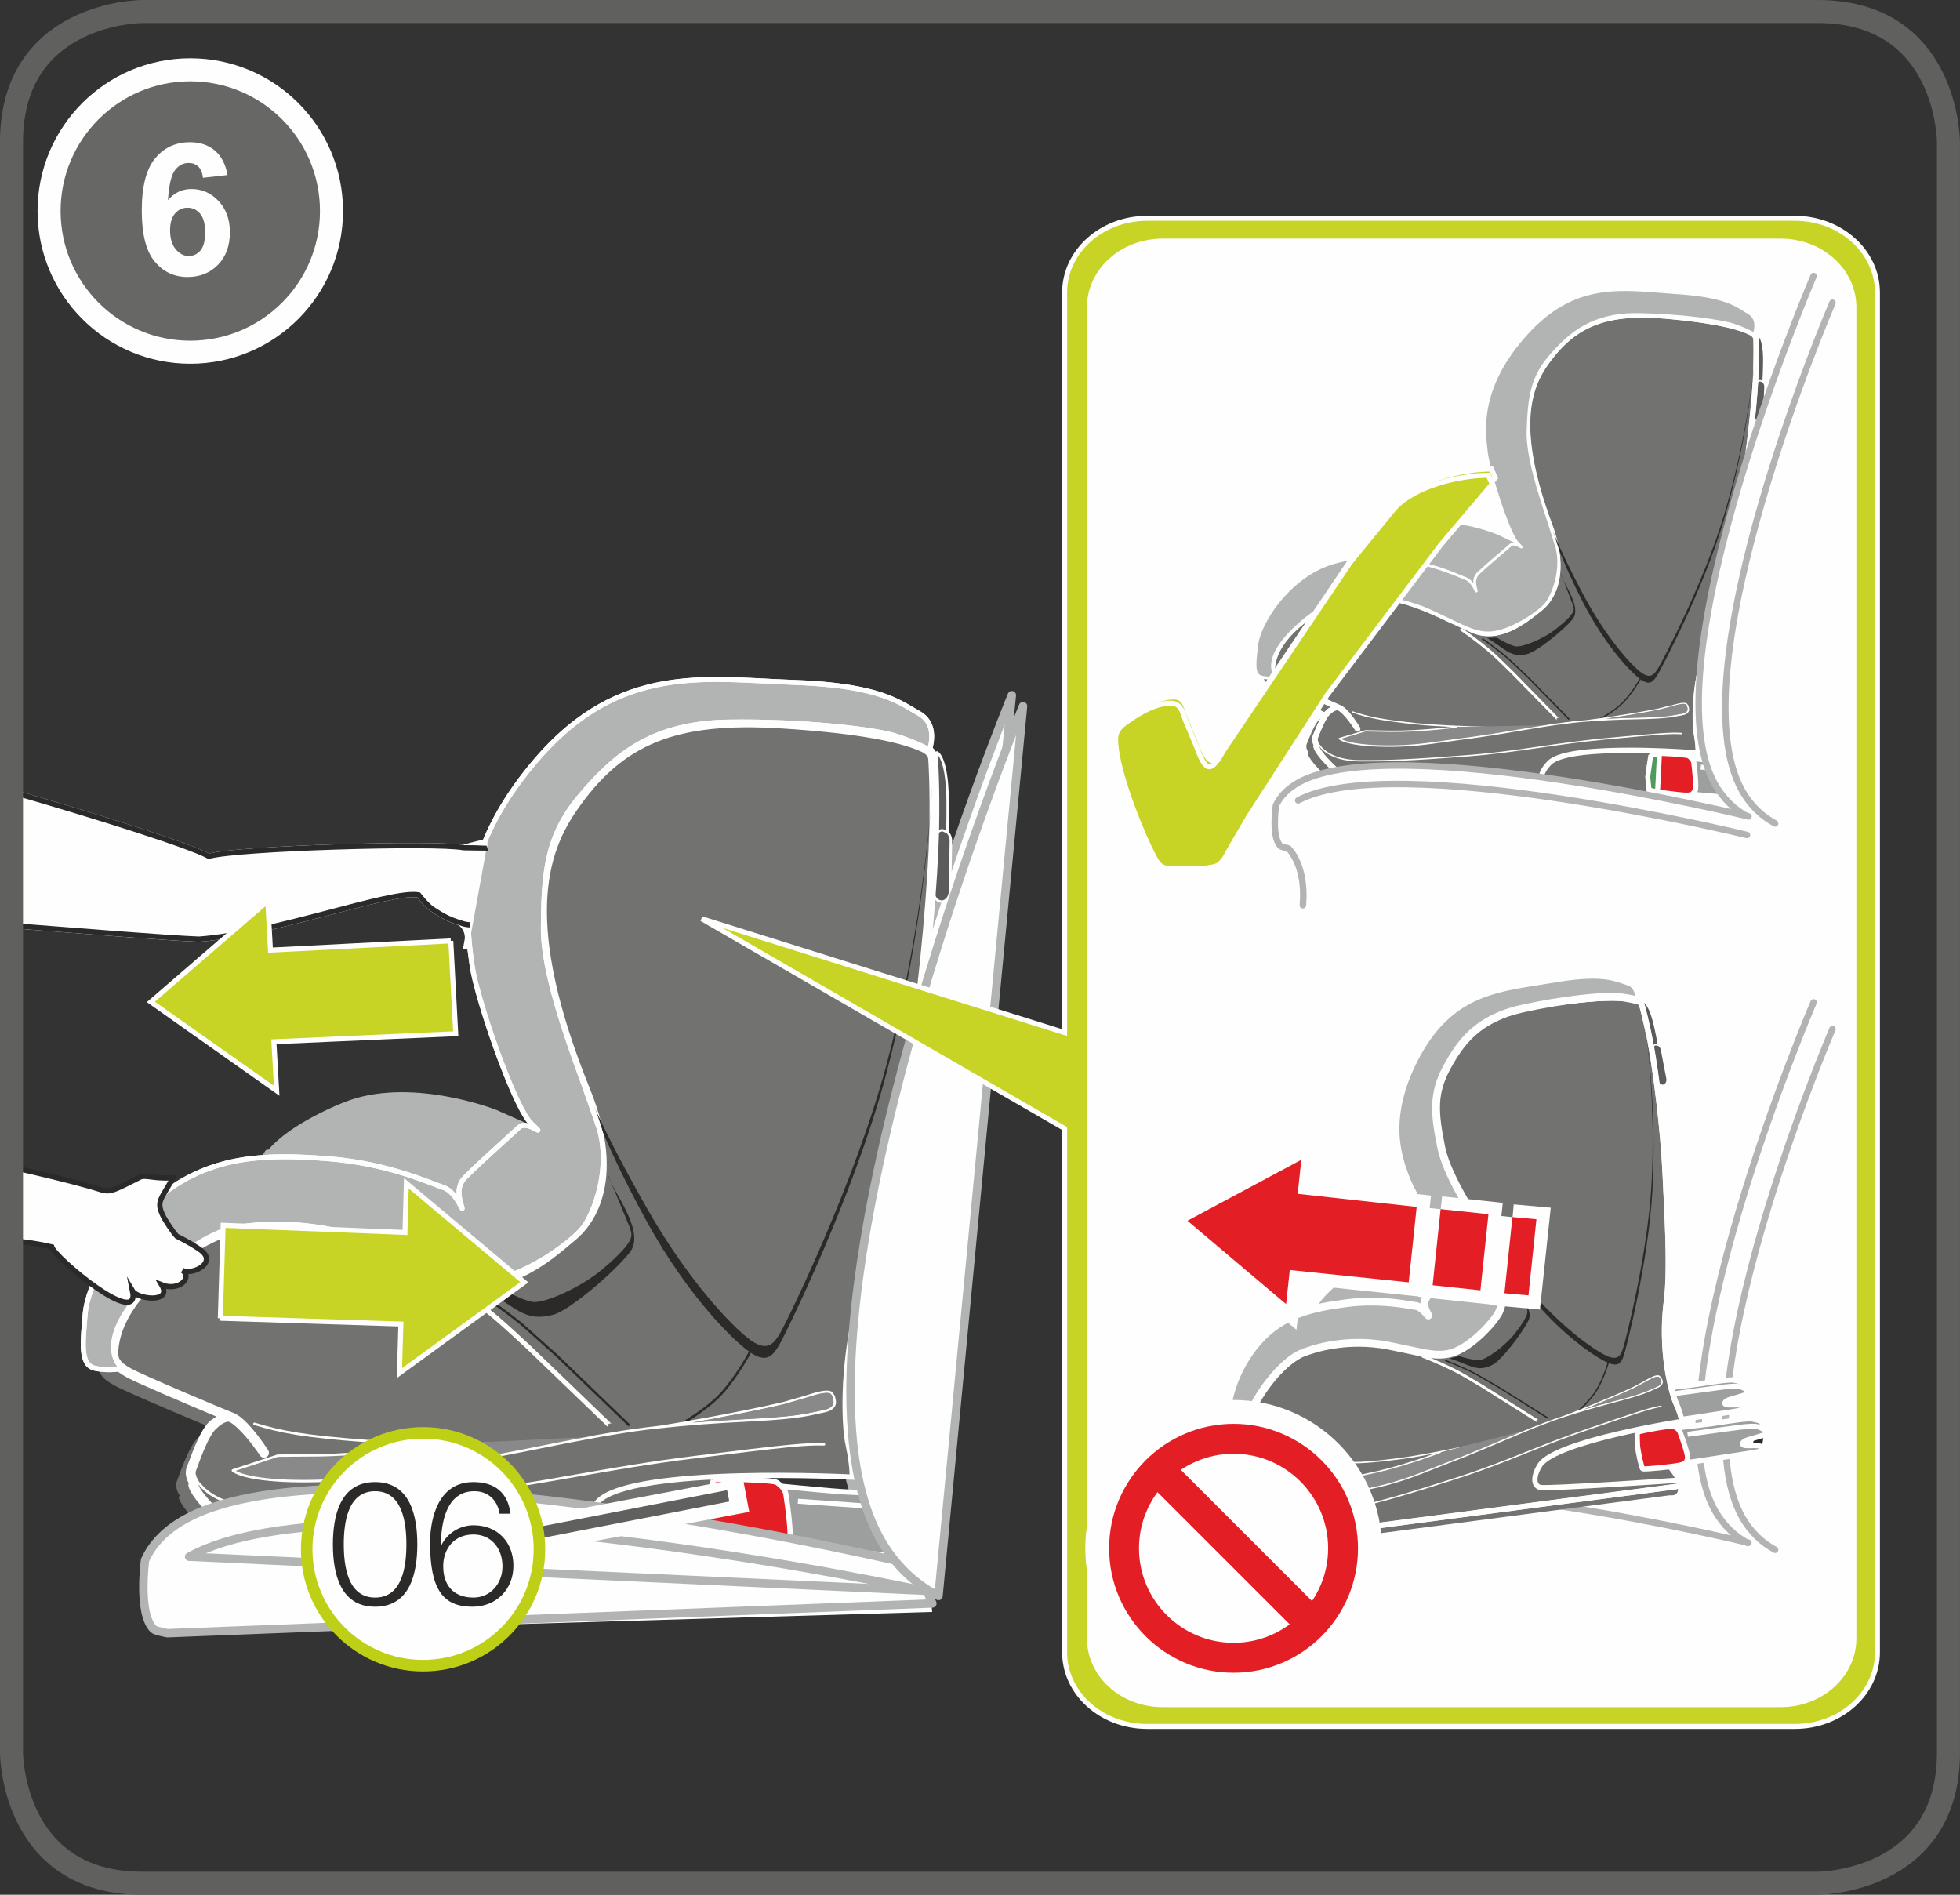 <?xml version="1.0" encoding="UTF-8"?>
<!DOCTYPE svg PUBLIC "-//W3C//DTD SVG 1.1//EN" "http://www.w3.org/Graphics/SVG/1.1/DTD/svg11.dtd">
<!-- Creator: CorelDRAW 2017 -->
<svg xmlns="http://www.w3.org/2000/svg" xml:space="preserve" width="30mm" height="29mm" version="1.1" style="shape-rendering:geometricPrecision; text-rendering:geometricPrecision; image-rendering:optimizeQuality; fill-rule:evenodd; clip-rule:evenodd"
viewBox="0 0 444.87 430.04"
 xmlns:xlink="http://www.w3.org/1999/xlink">
 <rect x="0" y="0" width="444.87" height="430.04" fill="#333333" stroke="none"/>
 <defs>
  <style type="text/css">
   <![CDATA[
    .str1 {stroke:#FEFEFE;stroke-width:4.18;stroke-miterlimit:10}
    .str5 {stroke:#FEFEFE;stroke-width:1.19;stroke-miterlimit:10}
    .str2 {stroke:#FEFEFE;stroke-width:1.19;stroke-miterlimit:4}
    .str7 {stroke:#2B2A29;stroke-width:1.19;stroke-miterlimit:10}
    .str9 {stroke:#FEFEFE;stroke-width:5.86;stroke-miterlimit:4}
    .str12 {stroke:#FEFEFE;stroke-width:7.85;stroke-miterlimit:4}
    .str11 {stroke:#FEFEFE;stroke-width:5.23;stroke-miterlimit:4}
    .str10 {stroke:#60605F;stroke-width:5.23;stroke-miterlimit:4}
    .str13 {stroke:#60605F;stroke-width:2.62;stroke-miterlimit:4}
    .str14 {stroke:#BED015;stroke-width:2.62;stroke-miterlimit:2.613}
    .str6 {stroke:#FEFEFE;stroke-width:1.13;stroke-miterlimit:10}
    .str3 {stroke:#FEFEFE;stroke-width:1.13;stroke-miterlimit:4}
    .str4 {stroke:#2A282A;stroke-width:1.13;stroke-miterlimit:10}
    .str0 {stroke:#B2B3B3;stroke-width:1.91;stroke-linecap:round;stroke-linejoin:round;stroke-miterlimit:4}
    .str8 {stroke:#B2B3B3;stroke-width:1.47;stroke-linecap:round;stroke-linejoin:round;stroke-miterlimit:4}
    .fil8 {fill:none}
    .fil1 {fill:none;fill-rule:nonzero}
    .fil12 {fill:#FEFEFE}
    .fil7 {fill:#5B5B5B}
    .fil14 {fill:#E31E24}
    .fil0 {fill:#FEFEFE;fill-rule:nonzero}
    .fil3 {fill:#B2B3B3;fill-rule:nonzero}
    .fil9 {fill:#9D9E9E;fill-rule:nonzero}
    .fil6 {fill:#898989;fill-rule:nonzero}
    .fil4 {fill:#727271;fill-rule:nonzero}
    .fil15 {fill:#676766;fill-rule:nonzero}
    .fil2 {fill:#5B5B5B;fill-rule:nonzero}
    .fil5 {fill:#2B2A29;fill-rule:nonzero}
    .fil16 {fill:#2B2A29;fill-rule:nonzero}
    .fil10 {fill:#E31E24;fill-rule:nonzero}
    .fil11 {fill:#C7D426;fill-rule:nonzero}
    .fil13 {fill:#4F9B5D;fill-rule:nonzero}
   ]]>
  </style>
 </defs>
 <g id="Слой_x0020_1">
  <path class="fil0" d="M32.19 354.52c1.52,-2.87 4.4,-5.75 9.26,-8.14 37.15,-18.24 168.63,5.81 168.63,5.81l1.51 13.66 -172.46 5.07 -6.94 -16.4z"/>
  <path class="fil0" d="M209.63 359.28c-4.47,-2.49 -8.77,-6.32 -12.09,-11.98 -26.9,-45.96 32.12,-189.52 32.12,-189.52l-20.03 201.5z"/>
  <path class="fil1 str0" d="M209.63 359.28c-4.47,-2.49 -8.77,-6.32 -12.09,-11.98 -26.9,-45.96 32.12,-189.52 32.12,-189.52l-20.03 201.5"/>
  <path class="fil1 str1" d="M186.16 351.76c0,0 2.29,3.65 2.53,5.96"/>
  <path class="fil2" d="M214.62 194.11c0,0 0.57,-2.56 0.47,-12.44 -0.11,-9.88 -2.43,-10.9 -2.43,-10.9 0,0 -0.86,22.64 -0.78,25.47 0.07,2.82 2.17,-0.05 2.17,-0.05l0.58 -2.07z"/>
  <path class="fil0" d="M214.36 194.05c-0.01,0.03 -0.54,1.97 -0.54,1.97 -0.44,0.62 -1.14,1.25 -1.41,1.17 -0.11,-0.03 -0.25,-0.31 -0.26,-0.97 -0.06,-2.57 0.65,-21.79 0.77,-24.82 0.62,0.81 1.81,3.27 1.89,10.27 0.05,5.23 -0.08,8.42 -0.23,10.24 -0.11,1.55 -0.23,2.12 -0.23,2.13zm-1.84 -23.51c-0.07,0.05 -0.12,0.13 -0.12,0.22 -0.04,0.93 -0.86,22.68 -0.79,25.48 0.01,0.32 0.03,1.29 0.65,1.48 0.77,0.24 1.74,-0.99 2.07,-1.46 0,0 0.58,-2.08 0.58,-2.09 0.02,-0.11 0.56,-2.71 0.46,-12.51 -0.1,-9.77 -2.33,-11.03 -2.58,-11.14 -0.08,-0.04 -0.18,-0.03 -0.26,0.02z"/>
  <path class="fil2" d="M211.84 202.17c-0.03,1.34 0.81,2.44 1.86,2.46 1.05,0.01 1.92,-1.06 1.94,-2.41l0.19 -11.34c0.01,-1.34 -0.82,-2.45 -1.87,-2.46 -1.05,-0.02 -1.91,1.06 -1.93,2.41l-0.19 11.34z"/>
  <path class="fil0" d="M212.12 202.18l0.18 -11.35c0.02,-1.19 0.76,-2.14 1.65,-2.13l0.96 0.45c0.4,0.41 0.64,1.05 0.63,1.73l-0.19 11.35c-0.01,1.19 -0.76,2.15 -1.65,2.13 -0.89,-0.02 -1.61,-0.99 -1.58,-2.18zm1.85 -14.03c-1.2,-0.01 -2.2,1.18 -2.22,2.67l-0.18 11.35c-0.02,1.49 0.93,2.73 2.13,2.75 1.2,0.01 2.2,-1.18 2.22,-2.67l0.19 -11.35c0,-0.83 -0.28,-1.6 -0.79,-2.13l-1.35 -0.62z"/>
  <path class="fil3" d="M60.72 261.47l-3.14 4.92 9.42 6.25 32.3 12.72 31.18 -24.97 -17.24 -7.63 -0.78 -0.35c0,0 -19.5,-7.79 -34.35,-1.64 -14.85,6.16 -17.81,11.94 -17.81,11.94l0.43 -1.25z"/>
  <path class="fil3" d="M129.42 260.52c-1.34,1.08 -29.74,23.82 -30.22,24.2 -0.59,-0.23 -31.9,-12.55 -31.9,-12.55 0,0 -8.15,-5.41 -8.97,-5.95 0.31,-0.5 1.09,-1.72 1.89,-2.97 0.22,0.02 0.44,-0.08 0.55,-0.29 0.03,-0.05 3.12,-5.71 17.54,-11.68 14.47,-5.99 33.74,1.56 33.91,1.63 0,0 15.7,6.94 17.2,7.61zm-51.53 -10.27c-10.61,4.4 -15.18,8.57 -16.99,10.71 -0.25,-0.08 -0.51,-0.01 -0.65,0.21l-3.14 4.91c-0.16,0.26 -0.09,0.59 0.16,0.76l9.53 6.31 32.3 12.73c0.18,0.07 0.39,0.04 0.54,-0.08l31.18 -24.97c0.15,-0.12 0.23,-0.31 0.2,-0.5 -0.03,-0.19 -0.15,-0.36 -0.32,-0.43l-18.05 -7.99c-0.19,-0.08 -19.87,-7.8 -34.76,-1.64z"/>
  <path class="fil4" d="M56.63 332.57c0,0 -3.97,-6.05 -7.26,-7.96 -1.17,-0.47 -2.58,-0.09 -4.58,1.87 -1.98,1.96 -4.04,8.15 -4.64,9.69 -0.6,1.55 0.65,3.27 0.65,3.27l-0.25 0.43c0,0 0.22,2.17 6.5,7.9 6.29,5.74 16.49,5.95 16.49,5.95l119.86 9.02c0,0 4.82,2.03 3.46,-5.3 -1.14,-6.11 -12.37,-20.69 -12.23,-22.62 0.15,-1.92 15.57,-1.85 15.09,-4.01 -0.48,-2.16 -0.83,-6.16 -0.68,-11.78 0.14,-5.62 1.04,-16.36 5.18,-28.33 4.13,-11.98 6.91,-31.81 9.67,-48.78 2.76,-16.97 4.59,-40.11 4.81,-50.44 0.22,-10.33 -0.24,-16.45 -0.24,-16.45 0,0 0.02,-1.57 -2.11,-2.57 -2.15,-0.99 -8.72,-3.93 -32.31,-5.42 -25.11,-1.57 -37.19,4.19 -47.52,19.3 -6.55,9.6 -12.63,25.39 3.03,64.02 7.1,17.51 2.97,28.02 -2.66,32.77 -5.62,4.75 -15.53,13.7 -26.46,9.28 -10.94,-4.43 -19.72,-9.24 -31.11,-11.3 -11.39,-2.06 -21.71,-1.17 -34.09,8.7 -12.38,9.88 -12.68,17.61 -12.84,19.63 -0.15,2.02 0.59,3.37 3.51,4.98 2.92,1.61 21.08,9.27 23.4,10.15 2.84,1.08 7.29,8 7.29,8z"/>
  <path class="fil4" d="M189.07 357.76c-1.24,2.53 -2.34,2.15 -2.34,2.15l-119.85 -9.02c0,0 -10.21,-0.22 -16.5,-5.95 -6.29,-5.74 -6.51,-7.91 -6.51,-7.91l0.25 -0.43c0,0 -1.25,-1.73 -0.66,-3.27 0.6,-1.54 2.66,-7.73 4.63,-9.69 1.99,-1.96 3.41,-2.34 4.58,-1.87 3.28,1.91 7.26,7.96 7.26,7.96 0,0 -4.46,-6.91 -7.29,-7.99 -2.32,-0.88 -20.48,-8.55 -23.4,-10.15 -2.93,-1.61 -3.66,-2.96 -3.51,-4.97 0.15,-2.02 0.46,-9.76 12.84,-19.63 12.39,-9.88 22.7,-10.76 34.09,-8.7 11.39,2.06 20.17,6.88 31.11,11.3 10.94,4.43 20.84,-4.52 26.47,-9.27 5.62,-4.75 9.75,-15.26 2.65,-32.78 -15.66,-38.63 -9.58,-54.42 -3.02,-64.02 10.32,-15.1 22.4,-20.87 47.52,-19.29 23.58,1.48 30.15,4.42 32.3,5.41 2.13,1 2.11,2.56 2.11,2.56 0,0 0.46,6.13 0.24,16.46 -0.23,10.33 -2.06,33.46 -4.82,50.44 -2.76,16.97 -5.54,36.8 -9.67,48.78 -4.14,11.97 -5.04,22.71 -5.18,28.34 -0.15,5.62 0.2,9.62 0.68,11.78 0.49,2.17 0.99,5.34 0.84,7.27 0,0 -50.27,-2.63 -58.11,5.49 -3.36,3.47 -4.32,7.41 -1.53,8.61 2.79,1.2 54.82,8.42 54.82,8.42z"/>
  <path class="fil1 str2" d="M189.07 357.76c-1.24,2.53 -2.34,2.15 -2.34,2.15l-119.85 -9.02c0,0 -10.21,-0.22 -16.5,-5.95 -6.29,-5.74 -6.51,-7.91 -6.51,-7.91l0.25 -0.43c0,0 -1.25,-1.73 -0.66,-3.27 0.6,-1.54 2.66,-7.73 4.63,-9.69 1.99,-1.96 3.41,-2.34 4.58,-1.87 3.28,1.91 7.26,7.96 7.26,7.96 0,0 -4.46,-6.91 -7.29,-7.99 -2.32,-0.88 -20.48,-8.55 -23.4,-10.15 -2.93,-1.61 -3.66,-2.96 -3.51,-4.97 0.15,-2.02 0.46,-9.76 12.84,-19.63 12.39,-9.88 22.7,-10.76 34.09,-8.7 11.39,2.06 20.17,6.88 31.11,11.3 10.94,4.43 20.84,-4.52 26.47,-9.27 5.62,-4.75 9.75,-15.26 2.65,-32.78 -15.66,-38.63 -9.58,-54.42 -3.02,-64.02 10.32,-15.1 22.4,-20.87 47.52,-19.29 23.58,1.48 30.15,4.42 32.3,5.41 2.13,1 2.11,2.56 2.11,2.56 0,0 0.46,6.13 0.24,16.46 -0.23,10.33 -2.06,33.46 -4.82,50.44 -2.76,16.97 -5.54,36.8 -9.67,48.78 -4.14,11.97 -5.04,22.71 -5.18,28.34 -0.15,5.62 0.2,9.62 0.68,11.78 0.49,2.17 0.99,5.34 0.84,7.27 0,0 -50.27,-2.63 -58.11,5.49 -3.36,3.47 -4.32,7.41 -1.53,8.61 2.79,1.2 54.82,8.42 54.82,8.42"/>
  <path class="fil0" d="M188.2 357.03c-0.72,1.63 -1.25,1.81 -1.12,1.84 -0.03,-0.01 -0.23,-0.05 -0.23,-0.05l-119.94 -9.02c-0.1,-0 -9.87,-0.28 -15.77,-5.66 -4.52,-4.13 -5.73,-6.27 -6.04,-6.97l0 -0.01c0.08,-0.14 0.12,-0.29 0.13,-0.44 0.02,-0.26 -0.06,-0.52 -0.21,-0.74 -0.2,-0.29 -0.66,-1.12 -0.61,-1.84 0.02,-0.13 0.04,-0.26 0.09,-0.38l0.35 -0.93c0.75,-2.06 2.51,-6.87 4.04,-8.38 2.15,-2.13 3.09,-1.76 3.24,-1.71 2.26,1.31 4.96,4.88 6.2,6.62 0.23,0.32 0.48,0.68 0.67,0.97l0.01 0.02c0.34,0.51 1.02,0.65 1.52,0.32 0.31,-0.2 0.48,-0.51 0.51,-0.85 0.02,-0.23 -0.04,-0.47 -0.18,-0.68l-0 -0 0 -0.01c-0.5,-0.77 -4.75,-7.25 -7.81,-8.42 -2.33,-0.89 -20.45,-8.54 -23.27,-10.09 -2.89,-1.58 -3.04,-2.62 -2.93,-4.06 0,-0.01 0,-0.03 0,-0.04 0.47,-6.19 4.64,-12.47 12.4,-18.67 13.02,-10.37 23.65,-10.21 33.2,-8.47 8.37,1.51 15.4,4.57 22.85,7.82l8.04 3.41c11.14,4.51 21.03,-3.88 26.94,-8.89l0.65 -0.56c2.93,-2.47 11.8,-12.24 2.97,-34.03 -15.24,-37.58 -9.68,-53.4 -3.14,-62.98 10.51,-15.39 22.69,-20.31 46.54,-18.82 15.68,0.98 26.41,2.77 31.91,5.32 1.41,0.65 1.47,1.53 1.48,1.64 0,0.06 0.46,6.2 0.24,16.35 -0.22,10.03 -2.01,33.08 -4.8,50.28l-1.17 7.31c-2.43,15.28 -4.94,31.09 -8.46,41.29 -4.23,12.25 -5.11,23.22 -5.24,28.66 -0.14,5.06 0.12,9.46 0.71,12.05 0.5,2.23 0.97,5.68 0.85,7.39l1.98 0.18c0.16,-2.07 -0.18,-5.84 -0.68,-8.05 -0.26,-1.14 -0.84,-4.57 -0.65,-11.51 0.14,-5.32 0.99,-16.03 5.12,-28 3.59,-10.37 6.12,-26.28 8.56,-41.65l1.16 -7.3c2.81,-17.31 4.61,-40.5 4.83,-50.59 0.23,-10.26 -0.24,-16.5 -0.24,-16.46 0.01,-0.85 -0.55,-2.56 -2.76,-3.58 -2.14,-1 -8.65,-4.01 -32.7,-5.52 -24.46,-1.53 -37.6,3.83 -48.5,19.78 -6.86,10.03 -12.72,26.5 2.91,65.05 8.27,20.42 0.29,29.29 -2.34,31.51l-0.67 0.56c-5.53,4.69 -14.77,12.54 -24.68,8.53l-7.99 -3.39c-7.57,-3.3 -14.72,-6.41 -23.33,-7.97 -10.07,-1.82 -21.28,-2 -34.97,8.92 -8.28,6.6 -12.73,13.4 -13.25,20.36 0,0.01 0,0.03 0,0.05 -0.2,2.62 0.94,4.3 4.07,6.03 2.39,1.31 14.48,6.47 20.43,8.94 -0.59,0.38 -1.18,0.74 -1.81,1.37 -1.64,1.63 -3.16,5.38 -4.56,9.19l-0.34 0.89c-0.14,0.34 -0.21,0.68 -0.23,1.02 -0.08,1.11 0.34,2.09 0.66,2.69 -0.04,0.1 -0.08,0.2 -0.09,0.3 -0,0.06 0,0.13 0.01,0.19 0.04,0.43 0.57,2.87 6.86,8.61 6.52,5.95 16.77,6.23 17.15,6.24l119.86 9.02c0.08,0.01 -0.35,-0.05 -0.27,-0.06l1.65 -0.24c0.91,-0.51 1.72,-1.63 2.41,-3.33l-2.24 -0.36z"/>
  <path class="fil5" d="M211.58 178.93c-0.59,9.57 -3.05,35.28 -10.31,62.49 -7.26,27.22 -22.54,58.24 -24.07,60.92 -1.54,2.68 -2.86,4.19 -6.06,2.34 -3.19,-1.84 -13.98,-12.33 -24.27,-30.39 -11.05,-19.4 -14.25,-28.4 -14.25,-28.4l1.2 3.16c0,0 2.88,9.69 12.84,27.93 9.98,18.24 21.08,28.55 24.28,30.39 3.2,1.84 4.52,0.34 6.05,-2.35 1.53,-2.69 16.81,-33.7 24.07,-60.92 7.25,-27.22 9.72,-52.93 10.31,-62.5l0.2 -2.69z"/>
  <path class="fil5" d="M137.86 266.31c0.62,2.3 3.2,6 4.8,9.67 1.33,3.08 2,6.14 0.24,8.33 -3.82,4.78 -13.7,13.08 -17.2,14.05 -6.82,1.89 -8.7,-1.87 -16.14,-5.9l3.93 -0.14c0,0 4.81,2.76 7.38,3.17 2.59,0.41 10.82,-3.16 15.87,-7.42 8.3,-7.02 6.43,-7.86 6.32,-9.18l-5.21 -12.59z"/>
  <path class="fil5" d="M108.1 292.79c0.04,0.03 4.55,2.8 10.4,7.48l8.08 7.22 16.63 16.02c-0.1,-0.11 -0.29,-0.11 -0.39,0 -0.11,0.11 -0.1,0.28 0.01,0.38l-16.62 -16 -8.04 -7.19c-5.83,-4.66 -10.31,-7.41 -10.36,-7.44 -0.12,-0.08 -0.17,-0.25 -0.09,-0.38 0.08,-0.13 0.24,-0.17 0.39,-0.09z"/>
  <path class="fil0" d="M99.87 289.12c0.05,0.03 5.06,3.11 11.58,8.31 1.8,1.43 4.81,4.13 8.97,8.02l18.46 17.78c-0.22,-0.22 -0.57,-0.21 -0.78,0.01 -0.21,0.21 -0.21,0.56 0.01,0.77l-18.44 -17.75c-4.14,-3.88 -7.14,-6.56 -8.91,-7.97 -6.46,-5.14 -11.42,-8.2 -11.47,-8.23 -0.26,-0.16 -0.34,-0.5 -0.18,-0.76 0.16,-0.26 0.5,-0.35 0.76,-0.18z"/>
  <path class="fil5" d="M170.26 306.82c0.13,0.07 0.19,0.24 0.11,0.38 -0.03,0.05 -2.82,5.32 -6.43,9.3 -3.26,3.57 -9.21,6.97 -9.27,7 -0.13,0.07 -0.3,0.03 -0.37,-0.11 -0.08,-0.13 -0.03,-0.3 0.11,-0.38 0.06,-0.03 5.93,-3.38 9.12,-6.89 3.57,-3.92 6.33,-9.13 6.36,-9.19 0.07,-0.13 0.24,-0.18 0.38,-0.12z"/>
  <path class="fil0" d="M187.31 327.82c-0.01,0.15 -0.13,0.27 -0.28,0.27 -4.2,-0.12 -8.29,0.29 -29.15,2.88 -10.36,1.29 -18.58,2.73 -26.54,4.13 -9.09,1.6 -17.68,3.11 -28.69,4.26 -21.07,2.21 -29.63,2.86 -41.64,3.14 -12.18,0.28 -15.86,-5.43 -16,-5.67 -0.08,-0.13 -0.04,-0.3 0.09,-0.38 0.12,-0.08 0.3,-0.04 0.38,0.09 0.03,0.06 3.68,5.69 15.52,5.41 11.98,-0.28 20.53,-0.93 41.59,-3.14 10.99,-1.16 19.58,-2.66 28.65,-4.26 7.96,-1.4 16.2,-2.85 26.56,-4.13 20.91,-2.6 25.01,-3 29.24,-2.89 0.15,0.01 0.27,0.14 0.27,0.29z"/>
  <path class="fil0" d="M126.35 327.5c0,0.15 -0.11,0.28 -0.27,0.28 -0.28,0.01 -29.17,0.6 -43.11,-0.45 -14.24,-1.07 -19.32,-2.08 -25.31,-3.91 -0.14,-0.05 -0.22,-0.2 -0.18,-0.35 0.04,-0.15 0.2,-0.23 0.35,-0.18 5.95,1.82 11.01,2.82 25.19,3.88 13.92,1.05 42.77,0.46 43.06,0.45 0.15,0 0.28,0.12 0.28,0.27z"/>
  <path class="fil3" d="M210.97 170.17c0,0 2.16,-5.69 -2.39,-8.24 -4.55,-2.55 -8.85,-6.36 -28.56,-7.05 -19.71,-0.7 -39.35,-4.39 -58.24,17.59 -18.89,21.98 -15.61,39.46 -14.6,46.81 1.03,7.36 9.59,32.19 13.44,35.8 3.83,3.61 -0.87,-1.01 -2.75,0.74 -1.87,1.75 -12.21,10.93 -12.93,12.15 -0.73,1.2 -1.15,2.6 -0.26,5.51 0.89,2.91 -0.89,-2.91 -3.97,-3.93 -3.08,-1.02 -12.71,-5.54 -26.39,-6.57 -13.68,-1.03 -25.86,-0.84 -37.28,7.95 -11.41,8.78 -17.26,21.31 -17.7,27.29 -0.45,5.97 -1.36,11.6 2.23,12.34 3.57,0.74 6.16,-0.01 6.16,-0.01 0,0 -4.18,-3.16 -0.29,-10.78 3.89,-7.61 17.13,-19.58 25.94,-21.13 8.81,-1.55 21.27,-1.09 33.54,3.95 12.26,5.03 17.96,9.1 25.5,7.77 7.54,-1.33 17.23,-8.34 19.85,-11.63 2.62,-3.28 6.39,-13.44 3.76,-22.49 -2.64,-9.05 -12.78,-31.95 -12.7,-45.54 0.07,-13.59 0.98,-21.43 8.61,-30.34 7.62,-8.91 15.92,-16.2 33.33,-16.47 17.42,-0.27 32.92,1.69 37.42,2.98 4.49,1.29 8.29,3.31 8.29,3.31z"/>
  <path class="fil1 str3" d="M210.97 170.17c0,0 2.16,-5.69 -2.39,-8.24 -4.55,-2.55 -8.85,-6.36 -28.56,-7.05 -19.71,-0.7 -39.35,-4.39 -58.24,17.59 -18.89,21.98 -15.61,39.46 -14.6,46.81 1.03,7.36 9.59,32.19 13.44,35.8 3.83,3.61 -0.87,-1.01 -2.75,0.74 -1.87,1.75 -12.21,10.93 -12.93,12.15 -0.73,1.2 -1.15,2.6 -0.26,5.51 0.89,2.91 -0.89,-2.91 -3.97,-3.93 -3.08,-1.02 -12.71,-5.54 -26.39,-6.57 -13.68,-1.03 -25.86,-0.84 -37.28,7.95 -11.41,8.78 -17.26,21.31 -17.7,27.29 -0.45,5.97 -1.36,11.6 2.23,12.34 3.57,0.74 6.16,-0.01 6.16,-0.01 0,0 -4.18,-3.16 -0.29,-10.78 3.89,-7.61 17.13,-19.58 25.94,-21.13 8.81,-1.55 21.27,-1.09 33.54,3.95 12.26,5.03 17.96,9.1 25.5,7.77 7.54,-1.33 17.23,-8.34 19.85,-11.63 2.62,-3.28 6.39,-13.44 3.76,-22.49 -2.64,-9.05 -12.78,-31.95 -12.7,-45.54 0.07,-13.59 0.98,-21.43 8.61,-30.34 7.62,-8.91 15.92,-16.2 33.33,-16.47 17.42,-0.27 32.92,1.69 37.42,2.98 4.49,1.29 8.29,3.31 8.29,3.31"/>
  <path class="fil0" d="M210.63 169.38c-1.18,-0.59 -4.21,-2.02 -7.79,-3.05 -4.96,-1.42 -20.78,-3.25 -37.57,-3 -18.23,0.29 -26.67,8.39 -33.75,16.66 -8.06,9.41 -8.67,17.87 -8.75,30.7 -0.06,10.09 5.4,25.09 9.38,36.05l3.34 9.65c2.6,8.9 -1.17,18.87 -3.66,21.99 -2.54,3.19 -12.13,10.12 -19.51,11.43 -5.54,0.98 -9.97,-1.01 -17.31,-4.31l-7.88 -3.43c-15.3,-6.28 -28.77,-4.88 -33.85,-3.98 -8.69,1.53 -22.21,13.37 -26.34,21.42 -1.1,2.17 -1.59,3.99 -1.7,5.5 -0.2,2.67 0.73,4.28 1.43,5.16 -1.01,0.15 -2.78,0.28 -4.99,-0.17 -2.73,-0.56 -2.37,-4.89 -1.95,-9.89l0.16 -1.87c0.44,-5.92 6.16,-18.17 17.49,-26.89 11.6,-8.92 24.08,-8.79 36.91,-7.83 11.35,0.86 20.03,4.18 24.2,5.79l2.05 0.76c1.85,0.61 3.24,3.29 3.71,4.17 0.18,0.34 0.39,0.76 0.87,0.56 0.48,-0.2 0.4,-0.49 0.09,-1.48 -0.88,-2.89 -0.38,-4.09 0.21,-5.07 0.49,-0.84 6.77,-6.52 10.14,-9.58l2.68 -2.45c0.79,-0.74 2.64,0.27 3.24,0.6 0.32,0.18 0.73,0.4 1.04,-0.01 0.31,-0.42 0.18,-0.53 -0.96,-1.61l-0.56 -0.53c-3.7,-3.48 -12.23,-27.99 -13.27,-35.47l-0.11 -0.77c-1.14,-7.97 -3.52,-24.55 14.58,-45.6 16.73,-19.47 33.66,-18.6 51.6,-17.68l6.2 0.28c17.55,0.62 22.74,3.69 26.89,6.16l1.42 0.83c2.38,1.33 2.74,3.6 2.61,5.32 -0.05,0.7 -0.17,1.24 -0.29,1.65zm-30.59 -15.06l-6.19 -0.28c-17.41,-0.89 -35.41,-1.82 -52.5,18.06 -11.4,13.27 -14.78,25.06 -15.44,33.88 -0.41,5.42 0.2,9.74 0.62,12.6l0.11 0.77c0.95,6.84 9.03,30.91 13.27,35.68 -0.85,-0.21 -1.74,-0.26 -2.42,0.38l-2.68 2.44c-5.14,4.67 -9.8,8.93 -10.35,9.83 -0.43,0.73 -0.74,1.5 -0.82,2.48 -0.03,0.33 0.01,0.72 0.05,1.1 -0.74,-0.95 -1.69,-1.87 -2.81,-2.25l-2 -0.74c-4.22,-1.62 -12.99,-4.98 -24.51,-5.85 -13.06,-0.98 -25.76,-1.1 -37.67,8.06 -11.59,8.93 -17.46,21.56 -17.92,27.68l-0.16 1.86c-0.44,5.3 -0.86,10.31 2.83,11.07 3.67,0.76 6.32,0.01 6.43,-0.02 0.19,-0.06 0.34,-0.23 0.38,-0.43 0.04,-0.2 -0.04,-0.42 -0.2,-0.54 -0.15,-0.12 -3.75,-3.02 -0.15,-10.09 4.01,-7.84 17.13,-19.36 25.55,-20.84 4.98,-0.88 18.2,-2.25 33.23,3.91l7.85 3.42c7.28,3.27 12.08,5.43 17.95,4.39 7.77,-1.37 17.49,-8.44 20.19,-11.83 2.61,-3.27 6.55,-13.7 3.85,-22.99l-3.36 -9.72c-3.95,-10.88 -9.37,-25.78 -9.31,-35.67 0.08,-14.25 1.27,-21.57 8.47,-29.99 6.92,-8.08 15.15,-15.99 32.92,-16.27 18.06,-0.28 33.17,1.78 37.25,2.95 4.37,1.26 8.14,3.25 8.17,3.27 0.15,0.08 0.31,0.09 0.46,0.03 0.15,-0.06 0.26,-0.18 0.32,-0.32 0.03,-0.06 2.27,-6.16 -2.63,-8.92l-1.4 -0.81c-4.26,-2.53 -9.58,-5.69 -27.41,-6.31z"/>
  <path class="fil6" d="M134.93 326.06c10.83,-2.17 22.55,-3.09 34.32,-3.67 12.69,-0.62 14.15,-1.37 17.76,-2.08 3.14,-0.63 2.37,-2.58 2.37,-2.58l-0.15 -0.83c-0.63,-2.5 -6.06,0.36 -11.37,1.59 -12.02,2.79 -27.25,5.29 -27.9,5.35 -14.67,1.43 -30.3,5.77 -50.6,8.87 -7.02,1.08 -15.45,3.11 -27.22,3.43 -11.58,0.31 -17.81,-1.07 -19.31,-2.39l10.24 -3.36c2.14,0.03 5.22,0.02 9.64,-0.07 12.43,-0.27 25.79,-2.46 25.79,-2.46l36.43 -1.77z"/>
  <path class="fil0" d="M188.96 316.93l0.17 0.89c0,0.01 0.08,0.22 0.06,0.52 -0.01,0.16 -0.05,0.35 -0.16,0.54 -0.3,0.54 -1.01,0.94 -2.07,1.15l-1.64 0.35c-2.68,0.59 -5.46,1.2 -16.07,1.73 -3.81,0.19 -7.89,0.46 -12.05,0.78 5.66,-1 13.67,-2.51 20.73,-4.15l4.6 -1.33c2.58,-0.83 5.02,-1.61 6,-1.06 0,0 0.44,0.6 0.43,0.58zm-6.6 -0.05l-4.56 1.32c-11.8,2.74 -27.17,5.28 -27.86,5.35 -0.3,0.03 -0.62,0.1 -0.91,0.12 -3.4,0.38 -6.79,0.86 -10.18,1.44 -0.95,0.16 -1.94,0.31 -2.89,0.49 -0.35,0.07 -0.72,0.11 -1.07,0.18 -0.02,0 -0.01,0.03 -0.03,0.04 -3.5,0.65 -7.04,1.32 -10.9,2.1 -7.67,1.54 -15.61,3.13 -24.63,4.51l-5.25 0.88c-6.08,1.08 -12.96,2.3 -21.94,2.53 -11.55,0.31 -16.9,-1.02 -18.63,-2.03 1.03,-0.34 9.57,-3.16 9.57,-3.16l9.64 -0.08c12.32,-0.26 25.7,-2.44 25.83,-2.46 0.13,-0.02 0.23,-0.13 0.23,-0.25 0,-0.02 0,-0.05 -0.01,-0.06 -0.01,-0.15 -0.16,-0.26 -0.31,-0.24 -0.13,0.03 -13.48,2.2 -25.75,2.46 0,0 -9.63,0.07 -9.72,0.09l-10.24 3.37c-0.09,0.03 -0.16,0.11 -0.18,0.2 -0.02,0.1 0.02,0.2 0.09,0.27 1.53,1.33 7.54,2.77 19.5,2.46 9,-0.25 15.92,-1.47 22.02,-2.54l5.23 -0.89c9.04,-1.38 16.98,-2.97 24.65,-4.51 4.24,-0.85 8.17,-1.62 12,-2.31 0.95,-0.18 1.91,-0.32 2.87,-0.48 3.46,-0.59 6.83,-1.09 10.16,-1.44 7,-0.78 13.93,-1.26 20.19,-1.56 10.66,-0.53 13.45,-1.14 16.17,-1.75l1.63 -0.35c1.24,-0.25 2.06,-0.73 2.45,-1.43 0.14,-0.27 0.2,-0.53 0.22,-0.76 0.03,-0.43 -0.09,-0.73 -0.08,-0.72l-0.16 -0.85 -0.7 -0.95c-1.18,-0.66 -3.5,0.08 -6.44,1.01z"/>
  <path class="fil6" d="M188.52 316.3c-0.98,-0.54 -3.42,0.24 -6,1.06l-4.6 1.33c-7.05,1.64 -15.07,3.15 -20.73,4.15 4.16,-0.32 8.24,-0.59 12.05,-0.77 10.61,-0.52 13.38,-1.14 16.07,-1.73l1.64 -0.35c1.06,-0.21 1.77,-0.61 2.06,-1.15 0.11,-0.19 0.15,-0.38 0.17,-0.54 0.02,-0.3 -0.06,-0.51 -0.06,-0.53l-0.16 -0.88c0,0.02 -0.43,-0.58 -0.43,-0.58z"/>
  <path class="fil1 str4" d="M165.16 336.41l0.79 3.25c0,0 32.95,2.23 36.18,2.52 3.24,0.3 5.82,0.7 6.93,1.44 1.12,0.73 2.66,1.68 2.37,2.84"/>
  <path class="fil7" d="M209 347.42c0,0 -0.16,0.96 -0.51,1.82 -0.35,0.85 -0.73,1.04 -0.73,1.04l-1.12 -0.91 0.67 -1.69 1.67 -0.26z"/>
  <path class="fil8 str4" d="M209 347.42c0,0 -0.16,0.96 -0.51,1.82 -0.35,0.85 -0.73,1.04 -0.73,1.04l-1.12 -0.91 0.67 -1.69 1.67 -0.26"/>
  <path class="fil9" d="M164.82 336.12c0,0 22.16,2.21 26.45,2.45 4.28,0.24 14.18,0.67 15.89,1.42 1.71,0.75 2.53,1.09 3.11,1.76 0.85,1.01 2.39,4.81 1.17,5.16 -1.21,0.33 -6.29,0.61 -7.78,0.78 -1.5,0.16 -3.06,1.06 -1.64,1.79 1.41,0.72 6.36,0.96 6.26,1.99 -0.09,1.02 0.26,1.42 -1.1,1.59 -1.34,0.18 -35.59,-1.86 -37.8,-2.06 -2.21,-0.19 -3.32,-1.05 -4.19,-1.26 -0.87,-0.24 -2.08,-0.05 -2.53,-0.08 -0.43,-0.04 -1.23,-2.78 -1.07,-4.55 0.16,-1.77 3.24,-8.98 3.24,-8.98z"/>
  <path class="fil1 str5" d="M164.82 336.12c0,0 22.16,2.21 26.45,2.45 4.28,0.24 14.18,0.67 15.89,1.42 1.71,0.75 2.53,1.09 3.11,1.76 0.85,1.01 2.39,4.81 1.17,5.16 -1.21,0.33 -6.29,0.61 -7.78,0.78 -1.5,0.16 -3.06,1.06 -1.64,1.79 1.41,0.72 6.36,0.96 6.26,1.99 -0.09,1.02 0.26,1.42 -1.1,1.59 -1.34,0.18 -35.59,-1.86 -37.8,-2.06 -2.21,-0.19 -3.32,-1.05 -4.19,-1.26 -0.87,-0.24 -2.08,-0.05 -2.53,-0.08 -0.43,-0.04 -1.23,-2.78 -1.07,-4.55 0.16,-1.77 3.24,-8.98 3.24,-8.98"/>
  <path class="fil10" d="M161.9 335.89c1.27,-0.32 13.64,-0.02 14.44,0.58 0.79,0.59 1.83,1.41 2.04,2.68 0.21,1.27 1.47,9.97 0.76,11 -0.71,1.02 -0.84,1.72 -3.38,1.78 -2.54,0.08 -14.19,-1.14 -14.65,-1.6 -0.46,-0.46 -0.34,-7.06 -0.21,-8.67 0.14,-1.62 1.01,-5.77 1.01,-5.77z"/>
  <path class="fil1 str5" d="M161.9 335.89c1.27,-0.32 13.64,-0.02 14.44,0.58 0.79,0.59 1.83,1.41 2.04,2.68 0.21,1.27 1.47,9.97 0.76,11 -0.71,1.02 -0.84,1.72 -3.38,1.78 -2.54,0.08 -14.19,-1.14 -14.65,-1.6 -0.46,-0.46 -0.34,-7.06 -0.21,-8.67 0.14,-1.62 1.01,-5.77 1.01,-5.77"/>
  <path class="fil1 str6" d="M181.11 340.73c8.96,0.62 19.54,1.36 21.26,1.51 3.07,0.28 5.51,0.66 6.57,1.36 1.06,0.7 2.52,1.61 2.24,2.69"/>
  <path class="fil0" d="M38 370.68c0,0 -2.72,-0.5 -3.12,-0.9 -3.62,-3.49 -1.96,-15.68 -1.96,-15.68 1.47,-3.31 4.28,-6.61 9.1,-9.29 36.86,-20.43 165.83,10.41 165.83,10.41l3.77 8.71 -173.62 6.75z"/>
  <path class="fil1 str0" d="M38 370.68c0,0 -2.72,-0.5 -3.12,-0.9 -3.62,-3.49 -1.96,-15.68 -1.96,-15.68 1.47,-3.31 4.28,-6.61 9.1,-9.29 36.86,-20.43 165.83,10.41 165.83,10.41l3.77 8.71 -173.62 6.75"/>
  <path class="fil0" d="M209.6 361.02c0,0 -129.82,-28.14 -166.68,-7.7l166.68 7.7z"/>
  <path class="fil1 str0" d="M209.6 361.02c0,0 -129.82,-28.14 -166.68,-7.7l166.68 7.7"/>
  <path class="fil0" d="M232.2 160.27c0,0 -59.04,143.56 -32.13,189.53 3.52,6.02 8.15,9.97 12.94,12.43l19.19 -201.96z"/>
  <path class="fil1 str0" d="M232.2 160.27c0,0 -59.04,143.56 -32.13,189.53 3.52,6.02 8.15,9.97 12.94,12.43l19.19 -201.96"/>
  <polygon class="fil11" points="50,299.2 50.65,278.1 91.92,279.72 92.23,268.57 119.01,291.03 90.66,311.65 90.99,300.51 "/>
  <polyline class="fil1 str3" points="50,299.2 50.65,278.1 91.92,279.72 92.23,268.57 119.01,291.03 90.66,311.65 90.99,300.51 50,299.2 "/>
  <path class="fil12" d="M109.74 193.11c0.14,-1.94 1.97,-2.62 -4.67,-0.74 -6.27,-1.17 -51.03,0.12 -57.66,1.97 -4.56,-2.47 -25.23,-8.97 -44.8,-14.64l0 30.37c17.1,1.31 35.04,2.81 42.58,3.09 17.31,-1.28 43.47,-11.18 49.82,-10.04 1.24,1.61 2.44,2.75 2.84,3.02 3.11,2.15 4.76,2.69 5.98,3.12 0.7,0.12 3.3,1.82 1.85,6.12l4.04 -22.26z"/>
  <path class="fil8 str2" d="M109.74 193.11c0.14,-1.94 1.97,-2.62 -4.67,-0.74 -6.27,-1.17 -51.03,0.12 -57.66,1.97 -4.56,-2.47 -25.23,-8.97 -44.8,-14.64m0 30.37c17.1,1.31 35.04,2.81 42.58,3.09 17.31,-1.28 43.47,-11.18 49.82,-10.04 1.24,1.61 2.44,2.75 2.84,3.02 3.11,2.15 4.76,2.69 5.98,3.12 0.7,0.12 3.3,1.82 1.85,6.12l4.04 -22.26"/>
  <path class="fil8 str7" d="M2.62 179.7c19.56,5.66 40.23,12.17 44.8,14.64 6.63,-1.85 51.39,-3.13 57.66,-1.96 0.06,-0.02 5.48,0.15 5.54,0.13m-3.91 17.4c-1.66,-0.1 -2.17,-0.54 -2.86,-0.66 -1.22,-0.43 -2.88,-0.97 -5.99,-3.12 -0.4,-0.28 -1.6,-1.42 -2.84,-3.02 -6.35,-1.13 -32.51,8.76 -49.82,10.04 -7.54,-0.28 -25.47,-1.77 -42.58,-3.08"/>
  <path class="fil12" d="M2.62 281.56c3.29,0.33 6.37,0.79 9.12,1.44 0.64,2.38 20.13,18.78 18.35,10.02 1.11,1.86 9.13,2.85 6.6,-1.41 3.89,1.56 7.07,-1.62 4.73,-3.26 2.44,1.12 8.06,-1.87 4.03,-4.68 -0.82,-0.58 -2.33,-1.62 -5.31,-3.08 -0.86,-0.86 -2.74,-3.83 -3.01,-4.37 -1.82,-3.65 -0.57,-3.85 2.12,-8.89 -4.75,0.25 -6.21,-0.8 -7.58,-0.1 -7.82,4 -6.65,3.33 -11,2.11 -4.65,-1.31 -11.08,-2.89 -18.06,-4.45l0 16.66z"/>
  <path class="fil8 str7" d="M2.62 281.56c3.29,0.33 6.37,0.79 9.12,1.44 0.64,2.38 20.13,18.78 18.35,10.02 1.11,1.86 9.13,2.85 6.6,-1.41 3.89,1.56 7.07,-1.62 4.73,-3.26 2.44,1.12 8.06,-1.87 4.03,-4.68 -0.82,-0.58 -2.33,-1.62 -5.31,-3.08 -0.86,-0.86 -2.74,-3.83 -3.01,-4.37 -1.82,-3.65 -0.57,-3.85 2.12,-8.89 -4.75,0.25 -6.21,-0.8 -7.58,-0.1 -7.82,4 -6.65,3.33 -11,2.11 -4.65,-1.31 -11.08,-2.89 -18.06,-4.45"/>
  <polygon class="fil11" points="102.32,213.55 103.44,234.62 62.17,236.44 62.8,247.57 34.24,227.4 60.77,204.49 61.39,215.64 "/>
  <polyline class="fil1 str3" points="102.32,213.55 103.44,234.62 62.17,236.44 62.8,247.57 34.24,227.4 60.77,204.49 61.39,215.64 102.32,213.55 "/>
  <path class="fil11" d="M426.13 66.38l0 308.65c0,9.29 -8.39,16.81 -18.72,16.81l-147.05 0c-10.35,0 -18.72,-7.52 -18.72,-16.81l0 -118.89 -82.38 -47.62 82.38 25.84 0 -167.98c0,-9.29 8.38,-16.83 18.72,-16.83l147.05 0c10.34,0 18.72,7.54 18.72,16.83z"/>
  <path class="fil1 str3" d="M426.13 66.38l0 308.65c0,9.29 -8.39,16.81 -18.72,16.81l-147.05 0c-10.35,0 -18.72,-7.52 -18.72,-16.81l0 -118.89 -82.38 -47.62 82.38 25.84 0 -167.98c0,-9.29 8.38,-16.83 18.72,-16.83l147.05 0c10.34,0 18.72,7.54 18.72,16.83z"/>
  <path class="fil0" d="M263.89 54.16c-9.5,0 -17.18,6.96 -17.18,15.58l0 302.15c0,8.61 7.69,15.57 17.18,15.57l140.29 0c9.48,0 17.17,-6.97 17.17,-15.57l0 -302.15c0,-8.62 -7.69,-15.58 -17.17,-15.58l-140.29 0z"/>
  <path class="fil1 str1" d="M380.7 180.32c0,0 1.26,2.15 1.37,3.49"/>
  <path class="fil6" d="M376.4 161.81c0,0 11.86,1.54 14.16,1.73 2.29,0.19 7.61,0.59 8.52,1.02 0.91,0.43 1.34,0.62 1.64,1 0.44,0.55 1.2,2.63 0.54,2.78 -0.65,0.16 -3.38,0.24 -4.19,0.3 -0.81,0.06 -1.66,0.52 -0.91,0.93 0.75,0.41 3.4,0.62 3.33,1.17 -0.06,0.55 0.12,0.77 -0.61,0.83 -0.73,0.07 -19.09,-1.56 -20.27,-1.71 -1.19,-0.15 -1.77,-0.62 -2.23,-0.75 -0.47,-0.13 -1.12,-0.05 -1.35,-0.08 -0.24,-0.03 -0.62,-1.51 -0.51,-2.46 0.12,-0.94 1.88,-4.77 1.88,-4.77z"/>
  <path class="fil1 str5" d="M376.4 161.81c0,0 11.86,1.54 14.16,1.73 2.29,0.19 7.61,0.59 8.52,1.02 0.91,0.43 1.34,0.62 1.64,1 0.44,0.55 1.2,2.63 0.54,2.78 -0.65,0.16 -3.38,0.24 -4.19,0.3 -0.81,0.06 -1.66,0.52 -0.91,0.93 0.75,0.41 3.4,0.62 3.33,1.17 -0.06,0.55 0.12,0.77 -0.61,0.83 -0.73,0.07 -19.09,-1.56 -20.27,-1.71 -1.19,-0.15 -1.77,-0.62 -2.23,-0.75 -0.47,-0.13 -1.12,-0.05 -1.35,-0.08 -0.24,-0.03 -0.62,-1.51 -0.51,-2.46 0.12,-0.94 1.88,-4.77 1.88,-4.77"/>
  <path class="fil1 str6" d="M376.4 161.81l0.38 1.78c0,0 17.99,1.76 19.75,1.97 1.77,0.22 3.18,0.48 3.77,0.89 0.6,0.42 1.43,0.97 1.25,1.6"/>
  <path class="fil2" d="M399.86 89.71c0,0 0.37,-1.47 0.48,-7.18 0.12,-5.71 -1.21,-6.33 -1.21,-6.33 0,0 -0.88,13.06 -0.89,14.7 -0.01,1.64 1.25,0.01 1.25,0.01l0.37 -1.19z"/>
  <path class="fil0" d="M399.7 89.67c-0,0.01 -0.35,1.13 -0.35,1.13 -0.27,0.35 -0.68,0.7 -0.83,0.65 -0.06,-0.03 -0.14,-0.19 -0.13,-0.57 0.01,-1.49 0.75,-12.58 0.87,-14.33 0.35,0.48 0.99,1.92 0.91,5.97 -0.06,3.02 -0.19,4.87 -0.3,5.92 -0.09,0.89 -0.17,1.22 -0.17,1.23zm-0.66 -13.62c-0.04,0.03 -0.07,0.08 -0.07,0.13 -0.04,0.53 -0.89,13.09 -0.9,14.7 0,0.19 -0.01,0.75 0.35,0.87 0.44,0.15 1.02,-0.54 1.22,-0.81l0.37 -1.19c0.02,-0.06 0.37,-1.55 0.49,-7.22 0.11,-5.65 -1.16,-6.41 -1.31,-6.49 -0.04,-0.02 -0.1,-0.02 -0.15,0.01z"/>
  <path class="fil2" d="M398.11 94.32c-0.04,0.78 0.43,1.43 1.03,1.45 0.61,0.03 1.13,-0.58 1.16,-1.36l0.3 -6.55c0.03,-0.78 -0.43,-1.43 -1.04,-1.45 -0.61,-0.03 -1.12,0.58 -1.16,1.36l-0.3 6.55z"/>
  <path class="fil0" d="M398.27 94.33l0.3 -6.56c0.03,-0.69 0.48,-1.22 0.99,-1.2l0.55 0.28c0.23,0.25 0.35,0.62 0.33,1.01l-0.3 6.55c-0.03,0.69 -0.48,1.22 -0.99,1.2 -0.52,-0.03 -0.91,-0.6 -0.88,-1.29zm1.31 -8.08c-0.7,-0.03 -1.29,0.64 -1.33,1.51l-0.3 6.55c-0.04,0.86 0.49,1.59 1.18,1.62 0.7,0.03 1.29,-0.64 1.33,-1.51l0.31 -6.56c0.02,-0.48 -0.13,-0.93 -0.42,-1.24l-0.77 -0.38z"/>
  <path class="fil3" d="M309.76 126l-1.9 2.78 5.34 3.78 18.45 7.9 18.44 -13.89 -9.83 -4.71 -0.44 -0.21c0,0 -11.14,-4.84 -19.83,-1.54 -8.68,3.31 -10.49,6.6 -10.49,6.6l0.27 -0.71z"/>
  <path class="fil3" d="M349.48 126.63c-0.8,0.6 -17.6,13.26 -17.88,13.47 -0.34,-0.15 -18.22,-7.81 -18.22,-7.81 0,0 -4.61,-3.26 -5.08,-3.59 0.19,-0.28 0.66,-0.97 1.15,-1.68 0.13,0.02 0.26,-0.04 0.32,-0.16 0.02,-0.03 1.9,-3.25 10.33,-6.46 8.46,-3.22 19.47,1.49 19.57,1.53 0,0 8.95,4.28 9.81,4.69zm-29.6 -6.82c-6.2,2.36 -8.91,4.69 -10,5.9 -0.14,-0.05 -0.29,-0.02 -0.38,0.11l-1.9 2.78c-0.1,0.15 -0.06,0.34 0.08,0.44l5.4 3.81 18.45 7.91c0.1,0.04 0.22,0.03 0.32,-0.04l18.45 -13.89c0.08,-0.06 0.14,-0.17 0.13,-0.29 -0.01,-0.11 -0.08,-0.2 -0.18,-0.25l-10.29 -4.93c-0.11,-0.05 -11.36,-4.85 -20.06,-1.54z"/>
  <path class="fil4" d="M306.19 167.01c0,0 -2.19,-3.56 -4.05,-4.72 -0.68,-0.29 -1.5,-0.1 -2.68,1 -1.18,1.1 -2.47,4.64 -2.85,5.52 -0.38,0.89 0.32,1.9 0.32,1.9l-0.15 0.25c0,0 0.09,1.25 3.62,4.68 3.53,3.43 9.43,3.72 9.43,3.72l69.11 7.27c0,0 2.75,1.25 2.09,-3.01 -0.55,-3.55 -6.79,-12.17 -6.67,-13.28 0.11,-1.12 9.03,-0.81 8.79,-2.06 -0.25,-1.26 -0.38,-3.58 -0.2,-6.82 0.18,-3.24 0.89,-9.44 3.48,-16.29 2.6,-6.85 4.54,-18.26 6.42,-28.02 1.88,-9.76 3.34,-23.1 3.65,-29.06 0.31,-5.96 0.15,-9.52 0.15,-9.52 0,0 0.04,-0.9 -1.18,-1.52 -1.22,-0.61 -4.97,-2.42 -18.58,-3.68 -14.48,-1.34 -21.56,1.78 -27.79,10.34 -3.95,5.43 -7.74,14.46 0.65,37.05 3.8,10.24 1.23,16.24 -2.1,18.89 -3.33,2.65 -9.21,7.65 -15.45,4.91 -6.25,-2.75 -11.24,-5.68 -17.79,-7.07 -6.54,-1.38 -12.52,-1.05 -19.85,4.45 -7.32,5.49 -7.63,9.96 -7.75,11.13 -0.13,1.16 0.28,1.95 1.94,2.93 1.66,0.97 12.03,5.72 13.35,6.27 1.62,0.67 4.08,4.74 4.08,4.74z"/>
  <path class="fil4" d="M382.28 183.84c-0.76,1.44 -1.39,1.2 -1.39,1.2l-69.11 -7.27c0,0 -5.9,-0.3 -9.43,-3.72 -3.54,-3.42 -3.63,-4.68 -3.63,-4.68l0.15 -0.25c0,0 -0.7,-1.01 -0.33,-1.9 0.38,-0.89 1.67,-4.42 2.85,-5.52 1.18,-1.1 2.01,-1.29 2.68,-1 1.87,1.16 4.05,4.72 4.05,4.72 0,0 -2.45,-4.08 -4.08,-4.74 -1.32,-0.55 -11.69,-5.3 -13.35,-6.27 -1.67,-0.98 -2.07,-1.77 -1.94,-2.94 0.12,-1.16 0.43,-5.63 7.75,-11.12 7.33,-5.49 13.3,-5.83 19.85,-4.44 6.55,1.38 11.54,4.32 17.79,7.06 6.24,2.75 12.12,-2.26 15.45,-4.91 3.33,-2.65 5.9,-8.65 2.09,-18.89 -8.39,-22.59 -4.6,-31.61 -0.65,-37.05 6.23,-8.55 13.3,-11.68 27.79,-10.34 13.6,1.26 17.35,3.08 18.58,3.69 1.22,0.61 1.18,1.51 1.18,1.51 0,0 0.16,3.55 -0.14,9.52 -0.31,5.96 -1.77,19.3 -3.65,29.07 -1.88,9.76 -3.83,21.17 -6.42,28.02 -2.6,6.85 -3.3,13.04 -3.48,16.29 -0.18,3.24 -0.05,5.56 0.19,6.82 0.25,1.25 0.48,3.1 0.36,4.21 0,0 -29.01,-2.38 -33.68,2.17 -2,1.95 -2.62,4.21 -1.03,4.95 1.59,0.74 31.54,5.81 31.54,5.81z"/>
  <path class="fil1 str2" d="M382.28 183.84c-0.76,1.44 -1.39,1.2 -1.39,1.2l-69.11 -7.27c0,0 -5.9,-0.3 -9.43,-3.72 -3.54,-3.42 -3.63,-4.68 -3.63,-4.68l0.15 -0.25c0,0 -0.7,-1.01 -0.33,-1.9 0.38,-0.89 1.67,-4.42 2.85,-5.52 1.18,-1.1 2.01,-1.29 2.68,-1 1.87,1.16 4.05,4.72 4.05,4.72 0,0 -2.45,-4.08 -4.08,-4.74 -1.32,-0.55 -11.69,-5.3 -13.35,-6.27 -1.67,-0.98 -2.07,-1.77 -1.94,-2.94 0.12,-1.16 0.43,-5.63 7.75,-11.12 7.33,-5.49 13.3,-5.83 19.85,-4.44 6.55,1.38 11.54,4.32 17.79,7.06 6.24,2.75 12.12,-2.26 15.45,-4.91 3.33,-2.65 5.9,-8.65 2.09,-18.89 -8.39,-22.59 -4.6,-31.61 -0.65,-37.05 6.23,-8.55 13.3,-11.68 27.79,-10.34 13.6,1.26 17.35,3.08 18.58,3.69 1.22,0.61 1.18,1.51 1.18,1.51 0,0 0.16,3.55 -0.14,9.52 -0.31,5.96 -1.77,19.3 -3.65,29.07 -1.88,9.76 -3.83,21.17 -6.42,28.02 -2.6,6.85 -3.3,13.04 -3.48,16.29 -0.18,3.24 -0.05,5.56 0.19,6.82 0.25,1.25 0.48,3.1 0.36,4.21 0,0 -29.01,-2.38 -33.68,2.17 -2,1.95 -2.62,4.21 -1.03,4.95 1.59,0.74 31.54,5.81 31.54,5.81"/>
  <path class="fil0" d="M381.79 183.4c-0.44,0.93 -0.76,1.02 -0.68,1.04 -0.01,0 -0.13,-0.03 -0.13,-0.03l-69.15 -7.28c-0.06,0 -5.7,-0.33 -9.02,-3.54 -2.54,-2.46 -3.2,-3.73 -3.37,-4.13l0 -0c0.05,-0.08 0.07,-0.17 0.08,-0.26 0.01,-0.15 -0.02,-0.3 -0.11,-0.43 -0.12,-0.17 -0.36,-0.65 -0.32,-1.07 0.01,-0.08 0.03,-0.15 0.06,-0.22l0.21 -0.53c0.47,-1.17 1.57,-3.92 2.48,-4.77 1.28,-1.19 1.81,-0.96 1.91,-0.93 1.28,0.8 2.78,2.9 3.47,3.93 0.12,0.19 0.27,0.4 0.37,0.57l0.01 0.01c0.18,0.3 0.57,0.39 0.87,0.21 0.18,-0.11 0.28,-0.29 0.3,-0.48 0.01,-0.14 -0.02,-0.27 -0.09,-0.4l-0.01 -0.01 0 0c-0.27,-0.46 -2.62,-4.27 -4.37,-5 -1.33,-0.55 -11.67,-5.29 -13.27,-6.23 -1.64,-0.96 -1.71,-1.57 -1.62,-2.4 0,-0 0,-0.01 0,-0.03 0.38,-3.57 2.9,-7.12 7.49,-10.57 7.69,-5.77 13.84,-5.49 19.33,-4.33 4.81,1.02 8.82,2.9 13.07,4.91l4.59 2.11c6.36,2.8 12.21,-1.88 15.72,-4.68l0.39 -0.31c1.74,-1.38 7.02,-6.87 2.3,-19.61 -8.17,-21.98 -4.68,-31.02 -0.73,-36.45 6.33,-8.72 13.46,-11.35 27.21,-10.08 9.04,0.83 15.22,2.05 18.35,3.62 0.8,0.4 0.82,0.91 0.82,0.97 0,0.04 0.16,3.6 -0.14,9.46 -0.3,5.79 -1.73,19.08 -3.64,28.97l-0.8 4.21c-1.66,8.79 -3.39,17.88 -5.6,23.71 -2.65,7.01 -3.35,13.34 -3.52,16.48 -0.16,2.92 -0.09,5.47 0.2,6.97 0.25,1.3 0.47,3.3 0.36,4.28l1.14 0.14c0.13,-1.19 0,-3.38 -0.25,-4.66 -0.13,-0.67 -0.4,-2.65 -0.18,-6.66 0.17,-3.07 0.85,-9.24 3.44,-16.09 2.26,-5.94 3.99,-15.08 5.66,-23.93l0.79 -4.2c1.93,-9.96 3.36,-23.33 3.66,-29.16 0.31,-5.93 0.15,-9.54 0.15,-9.52 0.02,-0.49 -0.28,-1.49 -1.53,-2.11 -1.22,-0.61 -4.93,-2.46 -18.8,-3.75 -14.1,-1.3 -21.79,1.57 -28.36,10.6 -4.13,5.68 -7.8,15.1 0.57,37.64 4.43,11.94 -0.33,16.93 -1.9,18.17l-0.39 0.31c-3.28,2.62 -8.75,6.99 -14.41,4.51l-4.56 -2.1c-4.32,-2.04 -8.4,-3.96 -13.35,-5.01 -5.79,-1.22 -12.26,-1.52 -20.36,4.56 -4.89,3.67 -7.58,7.53 -8,11.54 0,0.01 0,0.02 -0,0.03 -0.16,1.51 0.47,2.51 2.25,3.55 1.36,0.8 8.26,3.99 11.65,5.52 -0.35,0.21 -0.69,0.41 -1.07,0.76 -0.98,0.91 -1.92,3.06 -2.79,5.24l-0.21 0.51c-0.09,0.19 -0.13,0.39 -0.15,0.59 -0.07,0.64 0.16,1.21 0.33,1.57 -0.03,0.06 -0.05,0.11 -0.06,0.17 -0.01,0.04 0,0.08 0,0.12 0.01,0.25 0.28,1.67 3.82,5.09 3.66,3.55 9.58,3.89 9.8,3.9l69.11 7.27c0.04,0 -0.2,-0.04 -0.16,-0.04l0.96 -0.11c0.53,-0.28 1.02,-0.91 1.45,-1.88l-1.29 -0.25z"/>
  <path class="fil5" d="M398.36 80.89c-0.5,5.52 -2.37,20.33 -7.03,35.94 -4.66,15.6 -14.03,33.26 -14.95,34.79 -0.94,1.53 -1.73,2.38 -3.54,1.25 -1.82,-1.11 -7.87,-7.36 -13.51,-17.97 -6.05,-11.4 -7.74,-16.66 -7.74,-16.66l0.63 1.85c0,0 1.5,5.65 6.94,16.36 5.46,10.7 11.7,16.85 13.51,17.97 1.82,1.12 2.61,0.28 3.54,-1.25 0.93,-1.53 10.3,-19.19 14.96,-34.79 4.66,-15.61 6.53,-30.42 7.03,-35.94l0.16 -1.55z"/>
  <path class="fil5" d="M354.26 130.12c0.32,1.34 1.75,3.52 2.61,5.67 0.72,1.8 1.06,3.59 0.01,4.82 -2.29,2.7 -8.15,7.32 -10.19,7.83 -3.97,0.97 -5,-1.23 -9.22,-3.68l2.28 -0.02c0,0 2.73,1.67 4.21,1.96 1.49,0.28 6.3,-1.64 9.3,-4.02 4.92,-3.91 3.86,-4.43 3.81,-5.19l-2.79 -7.36z"/>
  <path class="fil5" d="M336.61 144.91c0.02,0.02 2.58,1.7 5.88,4.5l4.55 4.31 9.33 9.54c-0.06,-0.06 -0.16,-0.06 -0.23,0 -0.06,0.06 -0.07,0.16 -0.01,0.22l-9.33 -9.54 -4.52 -4.29c-3.29,-2.79 -5.83,-4.46 -5.86,-4.48 -0.07,-0.05 -0.09,-0.15 -0.05,-0.22 0.05,-0.07 0.15,-0.09 0.23,-0.05z"/>
  <path class="fil0" d="M331.91 142.65c0.03,0.02 2.87,1.89 6.55,5 1.01,0.86 2.71,2.47 5.04,4.79l10.36 10.59c-0.12,-0.12 -0.32,-0.13 -0.46,-0.01 -0.12,0.13 -0.13,0.32 -0,0.45l-10.35 -10.58c-2.32,-2.31 -4.01,-3.91 -5.01,-4.76 -3.64,-3.09 -6.46,-4.93 -6.48,-4.95 -0.15,-0.09 -0.19,-0.29 -0.09,-0.44 0.1,-0.15 0.3,-0.19 0.44,-0.09z"/>
  <path class="fil5" d="M372.29 154.09c0.07,0.05 0.11,0.14 0.06,0.22 -0.01,0.04 -1.72,3.03 -3.88,5.27 -1.95,2.01 -5.44,3.87 -5.48,3.89 -0.07,0.04 -0.17,0.01 -0.21,-0.06 -0.04,-0.08 -0.01,-0.18 0.07,-0.22 0.04,-0.02 3.48,-1.86 5.39,-3.82 2.14,-2.21 3.82,-5.17 3.83,-5.2 0.04,-0.07 0.14,-0.1 0.22,-0.06z"/>
  <path class="fil0" d="M381.78 166.51c-0.01,0.09 -0.08,0.16 -0.17,0.15 -2.43,-0.14 -4.8,0.02 -16.9,1.16 -6.01,0.56 -10.79,1.26 -15.41,1.93 -5.28,0.76 -10.27,1.49 -16.66,1.97 -12.21,0.92 -17.17,1.15 -24.12,1.1 -7.04,-0.04 -9.06,-3.41 -9.14,-3.55 -0.05,-0.07 -0.02,-0.17 0.06,-0.21 0.07,-0.04 0.17,-0.02 0.22,0.06 0.01,0.03 2.02,3.35 8.87,3.39 6.93,0.05 11.89,-0.18 24.09,-1.1 6.37,-0.48 11.36,-1.2 16.63,-1.97 4.63,-0.67 9.41,-1.37 15.42,-1.94 12.13,-1.14 14.5,-1.3 16.95,-1.16 0.08,0 0.15,0.08 0.15,0.17z"/>
  <path class="fil0" d="M346.56 165.28c-0,0.08 -0.07,0.16 -0.16,0.16 -0.16,0 -16.86,-0.15 -24.9,-1 -8.21,-0.86 -11.13,-1.53 -14.57,-2.69 -0.08,-0.03 -0.12,-0.12 -0.1,-0.2 0.03,-0.08 0.12,-0.13 0.2,-0.11 3.4,1.16 6.31,1.82 14.49,2.68 8.02,0.84 24.71,0.99 24.87,0.99 0.08,0 0.16,0.07 0.16,0.16z"/>
  <path class="fil3" d="M398.16 75.82c0,0 1.35,-3.25 -1.23,-4.8 -2.58,-1.56 -5.01,-3.83 -16.38,-4.57 -11.38,-0.74 -22.67,-3.21 -33.96,9.17 -11.3,12.37 -9.7,22.53 -9.24,26.8 0.47,4.27 4.99,18.76 7.15,20.92 2.16,2.15 -0.49,-0.6 -1.6,0.38 -1.11,0.98 -7.24,6.12 -7.68,6.8 -0.44,0.69 -0.71,1.49 -0.25,3.19 0.47,1.69 -0.47,-1.7 -2.23,-2.34 -1.76,-0.64 -7.25,-3.42 -15.13,-4.25 -7.89,-0.83 -14.93,-0.93 -21.68,3.95 -6.74,4.88 -10.34,12.02 -10.7,15.46 -0.36,3.44 -0.98,6.68 1.08,7.17 2.05,0.49 3.56,0.1 3.56,0.1 0,0 -2.36,-1.9 0.02,-6.23 2.38,-4.33 10.23,-11.02 15.35,-11.77 5.12,-0.74 12.31,-0.26 19.31,2.86 7,3.12 10.22,5.57 14.6,4.92 4.38,-0.64 10.1,-4.52 11.67,-6.38 1.57,-1.85 3.92,-7.65 2.55,-12.93 -1.37,-5.27 -6.83,-18.68 -6.56,-26.53 0.28,-7.85 0.94,-12.37 5.5,-17.39 4.56,-5.02 9.47,-9.08 19.54,-8.94 10.06,0.14 18.99,1.54 21.57,2.36 2.57,0.82 4.73,2.06 4.73,2.06z"/>
  <path class="fil0" d="M397.98 75.35c-0.67,-0.36 -2.4,-1.24 -4.45,-1.9 -2.85,-0.91 -11.95,-2.24 -21.66,-2.38 -10.54,-0.15 -15.56,4.38 -19.78,9.05 -4.82,5.29 -5.32,10.18 -5.58,17.59 -0.21,5.83 2.69,14.59 4.8,20.99l1.77 5.63c1.34,5.19 -1,10.89 -2.49,12.64 -1.53,1.8 -7.18,5.64 -11.48,6.27 -3.22,0.47 -5.74,-0.75 -9.93,-2.79l-4.49 -2.11c-8.73,-3.89 -16.54,-3.31 -19.49,-2.88 -5.05,0.74 -13.07,7.34 -15.59,11.93 -0.67,1.23 -0.99,2.28 -1.08,3.15 -0.17,1.54 0.34,2.49 0.74,3.01 -0.59,0.07 -1.61,0.11 -2.88,-0.19 -1.57,-0.37 -1.28,-2.86 -0.96,-5.75l0.12 -1.08c0.36,-3.41 3.87,-10.39 10.56,-15.24 6.86,-4.95 14.07,-4.67 21.46,-3.89 6.55,0.69 11.5,2.76 13.88,3.76l1.17 0.47c1.06,0.39 1.82,1.96 2.07,2.47 0.1,0.2 0.22,0.44 0.5,0.34 0.28,-0.11 0.24,-0.28 0.08,-0.85 -0.46,-1.68 -0.15,-2.37 0.2,-2.92 0.3,-0.48 4.03,-3.66 6.03,-5.36l1.6 -1.37c0.47,-0.41 1.52,0.2 1.86,0.4 0.19,0.11 0.42,0.25 0.6,0.02 0.18,-0.24 0.12,-0.31 -0.53,-0.95l-0.32 -0.32c-2.08,-2.07 -6.59,-16.39 -7.06,-20.73l-0.05 -0.45c-0.52,-4.62 -1.61,-14.24 9.21,-26.1 10,-10.96 19.77,-10.17 30.12,-9.33l3.58 0.27c10.14,0.66 13.08,2.52 15.44,4.02l0.81 0.5c1.35,0.81 1.52,2.13 1.41,3.12 -0.04,0.41 -0.11,0.72 -0.19,0.95zm-17.42 -9.23l-3.58 -0.27c-10.04,-0.81 -20.43,-1.65 -30.64,9.54 -6.82,7.47 -8.97,14.22 -9.51,19.31 -0.33,3.13 -0.05,5.64 0.13,7.29l0.06 0.45c0.43,3.97 4.69,18.02 7.06,20.84 -0.49,-0.14 -1,-0.18 -1.41,0.18l-1.59 1.37c-3.05,2.6 -5.82,4.99 -6.15,5.5 -0.27,0.41 -0.46,0.85 -0.52,1.42 -0.02,0.19 -0,0.41 0.01,0.64 -0.41,-0.56 -0.95,-1.11 -1.59,-1.34l-1.14 -0.47c-2.41,-1.01 -7.42,-3.11 -14.07,-3.8 -7.52,-0.79 -14.86,-1.08 -21.9,4.01 -6.85,4.96 -10.46,12.16 -10.83,15.69l-0.12 1.07c-0.35,3.05 -0.67,5.94 1.44,6.44 2.11,0.5 3.65,0.11 3.71,0.09 0.12,-0.03 0.2,-0.12 0.23,-0.24 0.03,-0.11 -0.01,-0.24 -0.11,-0.31 -0.08,-0.07 -2.11,-1.81 0.09,-5.83 2.45,-4.46 10.23,-10.89 15.12,-11.6 2.89,-0.42 10.56,-0.99 19.14,2.83l4.48 2.11c4.15,2.01 6.89,3.34 10.3,2.85 4.51,-0.66 10.25,-4.58 11.87,-6.49 1.56,-1.85 4.02,-7.8 2.62,-13.22l-1.78 -5.67c-2.1,-6.36 -4.97,-15.06 -4.77,-20.77 0.29,-8.23 1.1,-12.44 5.41,-17.18 4.13,-4.55 9.03,-8.98 19.3,-8.84 10.44,0.15 19.14,1.6 21.47,2.35 2.51,0.8 4.65,2.01 4.67,2.02 0.08,0.05 0.18,0.06 0.27,0.03 0.08,-0.03 0.15,-0.09 0.19,-0.18 0.01,-0.04 1.42,-3.52 -1.37,-5.2l-0.79 -0.5c-2.42,-1.53 -5.44,-3.45 -15.73,-4.12z"/>
  <path class="fil6" d="M351.55 164.59c6.29,-1.07 13.08,-1.4 19.89,-1.53 7.34,-0.15 8.2,-0.55 10.3,-0.9 1.83,-0.31 1.42,-1.45 1.42,-1.45l-0.07 -0.49c-0.32,-1.45 -3.51,0.11 -6.6,0.73 -6.99,1.4 -15.84,2.59 -16.22,2.61 -8.5,0.58 -17.6,2.82 -29.4,4.26 -4.07,0.5 -8.98,1.53 -15.79,1.51 -6.7,-0.02 -10.27,-0.93 -11.12,-1.71l5.98 -1.77c1.23,0.05 3.01,0.1 5.57,0.12 7.19,0.06 14.95,-0.98 14.95,-0.98l21.08 -0.4z"/>
  <path class="fil0" d="M382.92 160.25l0.08 0.51c0,0.01 0.04,0.14 0.03,0.31 -0.01,0.09 -0.04,0.2 -0.1,0.31 -0.18,0.31 -0.6,0.52 -1.21,0.63l-0.96 0.18c-1.56,0.29 -3.18,0.6 -9.31,0.72 -2.21,0.05 -4.57,0.13 -6.98,0.25 3.29,-0.48 7.95,-1.21 12.05,-2.04l2.68 -0.69c1.51,-0.43 2.93,-0.84 3.48,-0.51 0,0 0.24,0.36 0.24,0.35zm-3.81 -0.14l-2.66 0.69c-6.86,1.38 -15.79,2.58 -16.19,2.61 -0.17,0.02 -0.36,0.05 -0.53,0.06 -1.97,0.16 -3.93,0.38 -5.91,0.66 -0.55,0.08 -1.12,0.15 -1.68,0.24 -0.2,0.03 -0.42,0.05 -0.62,0.08 -0.01,0 -0.01,0.02 -0.02,0.02 -2.03,0.31 -4.09,0.65 -6.33,1.02 -4.46,0.76 -9.08,1.54 -14.31,2.18l-3.04 0.42c-3.53,0.52 -7.53,1.1 -12.72,1.09 -6.68,-0.02 -9.75,-0.88 -10.73,-1.5 0.6,-0.18 5.58,-1.66 5.58,-1.66l5.58 0.12c7.12,0.06 14.89,-0.97 14.97,-0.98 0.08,-0 0.13,-0.07 0.14,-0.14 0,-0.01 -0.01,-0.03 -0.01,-0.04 -0.01,-0.08 -0.09,-0.15 -0.18,-0.13 -0.08,0.01 -7.83,1.04 -14.92,0.98 0,0 -5.57,-0.12 -5.62,-0.11l-5.97 1.77c-0.05,0.02 -0.09,0.06 -0.1,0.12 -0.02,0.06 0,0.11 0.04,0.16 0.86,0.8 4.31,1.73 11.23,1.75 5.21,0.02 9.23,-0.58 12.77,-1.09l3.04 -0.42c5.25,-0.64 9.86,-1.42 14.32,-2.18 2.46,-0.42 4.75,-0.8 6.97,-1.13 0.55,-0.09 1.12,-0.15 1.67,-0.23 2.01,-0.28 3.97,-0.51 5.9,-0.66 4.06,-0.33 8.07,-0.49 11.7,-0.55 6.17,-0.12 7.79,-0.43 9.37,-0.73l0.95 -0.17c0.72,-0.12 1.2,-0.38 1.44,-0.78 0.08,-0.15 0.13,-0.3 0.14,-0.43 0.03,-0.25 -0.04,-0.42 -0.03,-0.41l-0.08 -0.5 -0.39 -0.56c-0.67,-0.4 -2.03,-0.01 -3.74,0.48z"/>
  <path class="fil6" d="M382.67 159.87c-0.55,-0.33 -1.98,0.08 -3.48,0.51l-2.68 0.69c-4.11,0.82 -8.77,1.56 -12.05,2.04 2.41,-0.12 4.77,-0.2 6.98,-0.25 6.14,-0.12 7.75,-0.42 9.31,-0.72l0.96 -0.17c0.61,-0.11 1.03,-0.32 1.21,-0.63 0.07,-0.11 0.09,-0.22 0.11,-0.31 0.02,-0.17 -0.03,-0.3 -0.03,-0.31l-0.08 -0.51c0,0.01 -0.24,-0.35 -0.24,-0.35z"/>
  <path class="fil1 str4" d="M376.88 171.34l0.4 1.89c0,0 19,1.86 20.86,2.08 1.87,0.22 3.35,0.5 3.98,0.95 0.63,0.44 1.51,1.02 1.32,1.68"/>
  <path class="fil7" d="M402.03 178.45c0,0 -0.11,0.55 -0.32,1.04 -0.22,0.49 -0.44,0.59 -0.44,0.59l-0.63 -0.54 0.42 -0.97 0.97 -0.12z"/>
  <path class="fil8 str4" d="M402.03 178.45c0,0 -0.11,0.55 -0.32,1.04 -0.22,0.49 -0.44,0.59 -0.44,0.59l-0.63 -0.54 0.42 -0.97 0.97 -0.12"/>
  <path class="fil9" d="M376.69 171.16c0,0 12.77,1.65 15.24,1.87 2.47,0.21 8.18,0.63 9.16,1.09 0.98,0.47 1.45,0.67 1.77,1.07 0.48,0.6 1.3,2.82 0.59,3 -0.71,0.17 -3.65,0.24 -4.51,0.32 -0.87,0.06 -1.79,0.55 -0.98,1 0.81,0.44 3.66,0.67 3.59,1.26 -0.07,0.59 0.12,0.82 -0.66,0.89 -0.78,0.08 -20.54,-1.68 -21.81,-1.84 -1.27,-0.15 -1.9,-0.65 -2.4,-0.8 -0.5,-0.15 -1.2,-0.06 -1.45,-0.09 -0.25,-0.03 -0.66,-1.63 -0.54,-2.65 0.12,-1.02 2.02,-5.13 2.02,-5.13z"/>
  <path class="fil1 str5" d="M376.69 171.16c0,0 12.77,1.65 15.24,1.87 2.47,0.21 8.18,0.63 9.16,1.09 0.98,0.47 1.45,0.67 1.77,1.07 0.48,0.6 1.3,2.82 0.59,3 -0.71,0.17 -3.65,0.24 -4.51,0.32 -0.87,0.06 -1.79,0.55 -0.98,1 0.81,0.44 3.66,0.67 3.59,1.26 -0.07,0.59 0.12,0.82 -0.66,0.89 -0.78,0.08 -20.54,-1.68 -21.81,-1.84 -1.27,-0.15 -1.9,-0.65 -2.4,-0.8 -0.5,-0.15 -1.2,-0.06 -1.45,-0.09 -0.25,-0.03 -0.66,-1.63 -0.54,-2.65 0.12,-1.02 2.02,-5.13 2.02,-5.13"/>
  <path class="fil10" d="M375.01 170.98c0.74,-0.16 7.88,0.23 8.33,0.58 0.45,0.35 1.03,0.85 1.13,1.59 0.1,0.74 0.68,5.79 0.25,6.37 -0.43,0.58 -0.51,0.98 -1.98,0.98 -1.47,0 -8.18,-0.9 -8.44,-1.18 -0.26,-0.28 -0.08,-4.09 0.02,-5.02 0.11,-0.93 0.69,-3.32 0.69,-3.32z"/>
  <path class="fil1 str5" d="M375.01 170.98c0.74,-0.16 7.88,0.23 8.33,0.58 0.45,0.35 1.03,0.85 1.13,1.59 0.1,0.74 0.68,5.79 0.25,6.37 -0.43,0.58 -0.51,0.98 -1.98,0.98 -1.47,0 -8.18,-0.9 -8.44,-1.18 -0.26,-0.28 -0.08,-4.09 0.02,-5.02 0.11,-0.93 0.69,-3.32 0.69,-3.32"/>
  <polygon class="fil13" points="376.65,171.21 376.22,179.73 374.3,179.31 373.99,176.32 374.64,171.72 375.23,171.16 "/>
  <polyline class="fil1 str6" points="376.65,171.21 376.22,179.73 374.3,179.31 373.99,176.32 374.64,171.72 375.23,171.16 376.65,171.21 "/>
  <path class="fil1 str6" d="M386.03 174.1c5.16,0.51 11.27,1.12 12.26,1.24 1.77,0.21 3.17,0.48 3.77,0.9 0.6,0.42 1.43,0.97 1.25,1.59"/>
  <path class="fil1 str8" d="M396.69 350.21c-2.77,-1.49 -5.45,-3.85 -7.46,-7.4 -15.36,-27.17 22.4,-115.31 22.4,-115.31m4.29 6.06c0,0 -35.85,83.61 -20.49,110.78 2.01,3.55 4.7,5.91 7.47,7.4m-6.06 -1.59c0,0 -80.06,-19.51 -101.84,-7.85 -2.85,1.52 -4.54,3.43 -5.42,5.36 0,0 -1.07,7.13 1.01,9.21 0.24,0.24 1.83,0.55 1.83,0.55 0,0 4.06,3.74 3.26,12.89"/>
  <path class="fil0" d="M396.92 185.36c-2.77,-1.49 -5.47,-3.84 -7.47,-7.4 -15.37,-27.17 20.47,-110.78 20.47,-110.78l7.64 1.25 -2.53 118.18 -18.11 -1.25z"/>
  <path class="fil1 str8" d="M396.69 185.36c-2.77,-1.49 -5.45,-3.85 -7.46,-7.4 -15.36,-27.17 22.4,-115.31 22.4,-115.31m4.29 6.06c0,0 -35.85,83.61 -20.49,110.78 2.01,3.55 4.7,5.9 7.47,7.4"/>
  <path class="fil0" d="M289.63 182.96c0.9,-1.93 2.57,-3.84 5.42,-5.36 21.77,-11.66 101.85,7.84 101.85,7.84l2.41 15.16 -105.3 1.78 -4.38 -19.42z"/>
  <path class="fil1 str8" d="M396.86 185.3c0,0 -80.06,-19.5 -101.84,-7.85 -2.85,1.52 -4.53,3.43 -5.41,5.36 0,0 -1.07,7.12 1.01,9.2 0.24,0.23 1.83,0.56 1.83,0.56 0,0 4.06,3.74 3.27,12.88m100.79 -15.94c0,0 -80.08,-19.51 -101.86,-7.85"/>
  <path class="fil11" d="M317.24 113.93c4.48,-4.98 14.56,-7.47 21.28,-7.47l0.87 1.99 -11.57 13.68 -25.88 34.2 -17.88 27.74 -4.36 7.47c-0.65,1.24 -1.37,2.74 -2.61,3.48 -1.63,0.75 -5.36,0.75 -7.1,0.75 -6.09,0 -5.84,0.35 -8.46,-4.98 -2.73,-5.71 -7.59,-18.15 -7.59,-24.36 0,-2.13 1.24,-3.12 2.86,-4.23 2.63,-1.86 6.35,-4 9.59,-4 2.5,0 2.74,2.13 3.48,4.11l2.46 5.85c0.4,1 1.51,4.48 2.87,4.48 1.24,0 2.75,-2.87 3.23,-3.74l28.75 -42.65 10.05 -12.31z"/>
  <path class="fil1 str3" d="M317.24 113.93c4.48,-4.98 14.56,-7.47 21.28,-7.47l0.87 1.99 -11.57 13.68 -25.88 34.2 -17.88 27.74 -4.36 7.47c-0.65,1.24 -1.37,2.74 -2.61,3.48 -1.63,0.75 -5.36,0.75 -7.1,0.75 -6.09,0 -5.84,0.35 -8.46,-4.98 -2.73,-5.71 -7.59,-18.15 -7.59,-24.36 0,-2.13 1.24,-3.12 2.86,-4.23 2.63,-1.86 6.35,-4 9.59,-4 2.5,0 2.74,2.13 3.48,4.11l2.46 5.85c0.4,1 1.51,4.48 2.87,4.48 1.24,0 2.75,-2.87 3.23,-3.74l28.75 -42.65 10.05 -12.31"/>
  <path class="fil11" d="M316.54 115.35c4.48,-4.98 14.56,-7.47 21.27,-7.47l0.87 1.99 -11.58 13.67 -25.87 34.2 -17.9 27.74 -4.35 7.46c-0.65,1.25 -1.37,2.74 -2.62,3.48 -1.63,0.75 -5.36,0.75 -7.1,0.75 -6.08,0 -5.84,0.37 -8.45,-4.97 -2.73,-5.72 -7.59,-18.15 -7.59,-24.37 0,-2.13 1.24,-3.12 2.86,-4.23 2.63,-1.86 6.35,-4 9.58,-4 2.5,0 2.74,2.14 3.49,4.11l2.47 5.85c0.39,1 1.5,4.48 2.86,4.48 1.24,0 2.76,-2.87 3.24,-3.74l28.75 -42.66 10.06 -12.31z"/>
  <path class="fil1 str3" d="M316.54 115.35c4.48,-4.98 14.56,-7.47 21.27,-7.47l0.87 1.99 -11.58 13.67 -25.87 34.2 -17.9 27.74 -4.35 7.46c-0.65,1.25 -1.37,2.74 -2.62,3.48 -1.63,0.75 -5.36,0.75 -7.1,0.75 -6.08,0 -5.84,0.37 -8.45,-4.97 -2.73,-5.72 -7.59,-18.15 -7.59,-24.37 0,-2.13 1.24,-3.12 2.86,-4.23 2.63,-1.86 6.35,-4 9.58,-4 2.5,0 2.74,2.14 3.49,4.11l2.47 5.85c0.39,1 1.5,4.48 2.86,4.48 1.24,0 2.76,-2.87 3.24,-3.74l28.75 -42.66 10.06 -12.31"/>
  <path class="fil1 str1" d="M379.31 332.83c0,0 1.73,1.79 2.14,3.08"/>
  <path class="fil9" d="M370.81 315.84c0,0 11.9,-1.27 14.18,-1.62 2.27,-0.35 7.53,-1.2 8.52,-0.99 0.98,0.2 1.45,0.29 1.83,0.59 0.55,0.44 1.78,2.27 1.18,2.58 -0.6,0.31 -3.24,1.02 -4.01,1.27 -0.76,0.24 -1.49,0.89 -0.67,1.11 0.83,0.23 3.45,-0.19 3.52,0.36 0.06,0.55 0.29,0.72 -0.4,0.95 -0.69,0.24 -18.93,2.92 -20.11,3.07 -1.18,0.14 -1.87,-0.19 -2.35,-0.22 -0.48,-0.02 -1.09,0.22 -1.33,0.24 -0.24,0.03 -0.96,-1.33 -1.06,-2.27 -0.11,-0.95 0.72,-5.07 0.72,-5.07z"/>
  <path class="fil1 str5" d="M370.81 315.84c0,0 11.9,-1.27 14.18,-1.62 2.27,-0.35 7.53,-1.2 8.52,-0.99 0.98,0.2 1.45,0.29 1.83,0.59 0.55,0.44 1.78,2.27 1.18,2.58 -0.6,0.31 -3.24,1.02 -4.01,1.27 -0.76,0.24 -1.49,0.89 -0.67,1.11 0.83,0.23 3.45,-0.19 3.52,0.36 0.06,0.55 0.29,0.72 -0.4,0.95 -0.69,0.24 -18.93,2.92 -20.11,3.07 -1.18,0.14 -1.87,-0.19 -2.35,-0.22 -0.48,-0.02 -1.09,0.22 -1.33,0.24 -0.24,0.03 -0.96,-1.33 -1.06,-2.27 -0.11,-0.95 0.72,-5.07 0.72,-5.07"/>
  <path class="fil1 str6" d="M370.81 315.84l0.79 1.64c0,0 17.9,-2.47 19.66,-2.68 1.77,-0.2 3.2,-0.28 3.88,-0.01 0.68,0.27 1.62,0.61 1.59,1.26"/>
  <path class="fil2" d="M376.83 240.25c0,0 0.02,-1.52 -1.2,-7.1 -1.22,-5.58 -2.66,-5.88 -2.66,-5.88 0,0 2.18,12.92 2.56,14.5 0.37,1.59 1.22,-0.28 1.22,-0.28l0.08 -1.25z"/>
  <path class="fil0" d="M376.67 240.25c0,0.02 -0.07,1.18 -0.07,1.18 -0.18,0.4 -0.5,0.85 -0.65,0.83 -0.07,-0.01 -0.18,-0.15 -0.26,-0.52 -0.34,-1.45 -2.2,-12.41 -2.5,-14.14 0.45,0.38 1.41,1.64 2.29,5.59 0.64,2.96 0.94,4.78 1.08,5.83 0.12,0.89 0.12,1.22 0.12,1.24zm-3.81 -13.09c-0.04,0.04 -0.05,0.08 -0.04,0.14 0.08,0.52 2.19,12.93 2.55,14.51 0.04,0.18 0.17,0.72 0.54,0.76 0.46,0.04 0.87,-0.77 0.99,-1.07l0.08 -1.25c0,-0.06 0,-1.6 -1.21,-7.14 -1.21,-5.52 -2.63,-5.97 -2.78,-6 -0.05,-0.01 -0.1,0.01 -0.14,0.04z"/>
  <path class="fil2" d="M376.2 245.14c0.15,0.76 0.75,1.29 1.34,1.17 0.6,-0.11 0.96,-0.83 0.82,-1.59l-1.23 -6.44c-0.15,-0.76 -0.75,-1.29 -1.35,-1.17 -0.59,0.11 -0.95,0.82 -0.81,1.59l1.23 6.44z"/>
  <path class="fil0" d="M376.37 245.11l-1.24 -6.44c-0.13,-0.67 0.18,-1.3 0.68,-1.4l0.6 0.14c0.28,0.19 0.48,0.52 0.56,0.91l1.23 6.44c0.13,0.67 -0.18,1.3 -0.69,1.4 -0.51,0.1 -1.03,-0.37 -1.15,-1.05zm-0.61 -8.15c-0.68,0.13 -1.1,0.93 -0.94,1.77l1.24 6.44c0.16,0.84 0.85,1.43 1.53,1.3 0.68,-0.13 1.1,-0.93 0.94,-1.77l-1.23 -6.44c-0.09,-0.47 -0.35,-0.87 -0.7,-1.11l-0.84 -0.19z"/>
  <path class="fil3" d="M297.67 296.53l-1.2 3.15 6.07 2.43 19.78 3.39 14.7 -17.81 -10.66 -2.29 -0.49 -0.1c0,0 -11.95,-2.11 -19.63,3.12 -7.67,5.24 -8.67,8.86 -8.67,8.86l0.1 -0.75z"/>
  <path class="fil1 str3" d="M297.67 296.53l-1.2 3.15 6.07 2.43 19.78 3.39 14.7 -17.81 -10.66 -2.29 -0.49 -0.1c0,0 -11.95,-2.11 -19.63,3.12 -7.67,5.24 -8.67,8.86 -8.67,8.86l0.1 -0.75"/>
  <path class="fil3" d="M336.44 287.89c-0.63,0.77 -14.02,16.99 -14.24,17.26 -0.36,-0.06 -19.54,-3.34 -19.54,-3.34 0,0 -5.25,-2.1 -5.77,-2.31 0.12,-0.32 0.41,-1.1 0.72,-1.9 0.12,-0.02 0.24,-0.11 0.28,-0.23 0,-0.04 1.09,-3.6 8.54,-8.68 7.48,-5.1 19.28,-3.09 19.39,-3.08 0,0 9.7,2.08 10.63,2.28zm-30.37 0.27c-5.49,3.74 -7.58,6.64 -8.35,8.07 -0.15,-0.02 -0.29,0.05 -0.35,0.19l-1.2 3.15c-0.06,0.16 0.02,0.35 0.18,0.41l6.14 2.45 19.78 3.39c0.11,0.02 0.23,-0.02 0.3,-0.11l14.7 -17.81c0.07,-0.08 0.09,-0.2 0.06,-0.31 -0.04,-0.1 -0.13,-0.18 -0.24,-0.2l-11.16 -2.39c-0.12,-0.03 -12.17,-2.08 -19.86,3.17z"/>
  <path class="fil1 str3" d="M336.44 287.89c-0.63,0.77 -14.02,16.99 -14.24,17.26 -0.36,-0.06 -19.54,-3.34 -19.54,-3.34 0,0 -5.25,-2.1 -5.77,-2.31 0.12,-0.32 0.41,-1.1 0.72,-1.9 0.12,-0.02 0.24,-0.11 0.28,-0.23 0,-0.04 1.09,-3.6 8.54,-8.68 7.48,-5.1 19.28,-3.09 19.39,-3.08 0,0 9.7,2.08 10.63,2.28m-30.37 0.27c-5.49,3.74 -7.58,6.64 -8.35,8.07 -0.15,-0.02 -0.29,0.05 -0.35,0.19l-1.2 3.15c-0.06,0.16 0.02,0.35 0.18,0.41l6.14 2.45 19.78 3.39c0.11,0.02 0.23,-0.02 0.3,-0.11l14.7 -17.81c0.07,-0.08 0.09,-0.2 0.06,-0.31 -0.04,-0.1 -0.13,-0.18 -0.24,-0.2l-11.16 -2.39c-0.12,-0.03 -12.17,-2.08 -19.86,3.17"/>
  <path class="fil4" d="M303.74 337.25c0,0 -2.96,-2.95 -5.04,-3.65 -0.72,-0.13 -1.47,0.26 -2.37,1.6 -0.89,1.34 -1.33,5.08 -1.48,6.03 -0.16,0.95 0.75,1.77 0.75,1.77l-0.09 0.27c0,0 0.38,1.2 4.61,3.71 4.24,2.51 10.03,1.42 10.03,1.42l68.9 -9.03c0,0 2.97,0.58 1.33,-3.41 -1.37,-3.32 -9.44,-10.25 -9.58,-11.36 -0.15,-1.11 8.59,-2.89 8.07,-4.05 -0.53,-1.17 -1.19,-3.39 -1.77,-6.59 -0.58,-3.2 -1.34,-9.39 -0.41,-16.65 0.93,-7.27 0.16,-18.82 -0.28,-28.75 -0.44,-9.93 -2.14,-23.24 -3.22,-29.12 -1.09,-5.87 -2.08,-9.28 -2.08,-9.28 0,0 -0.17,-0.89 -1.5,-1.2 -1.33,-0.31 -5.4,-1.2 -18.92,0.74 -14.4,2.07 -20.55,6.76 -24.61,16.53 -2.58,6.21 -4.16,15.86 9.26,35.88 6.08,9.07 4.99,15.51 2.37,18.86 -2.63,3.35 -7.17,9.59 -13.88,8.38 -6.71,-1.21 -12.25,-2.91 -18.94,-2.73 -6.69,0.18 -12.42,1.9 -18.27,8.94 -5.84,7.05 -5.1,11.47 -4.95,12.63 0.15,1.16 0.73,1.84 2.57,2.4 1.85,0.56 13.03,2.76 14.44,2.99 1.73,0.27 5.07,3.66 5.07,3.66z"/>
  <path class="fil4" d="M381.67 335.88c-0.4,1.58 -1.07,1.5 -1.07,1.5l-68.9 9.03c0,0 -5.8,1.08 -10.03,-1.42 -4.23,-2.51 -4.61,-3.7 -4.61,-3.7l0.09 -0.27c0,0 -0.91,-0.83 -0.76,-1.77 0.16,-0.95 0.6,-4.69 1.48,-6.04 0.9,-1.34 1.65,-1.73 2.38,-1.6 2.08,0.7 5.04,3.65 5.04,3.65 0,0 -3.34,-3.38 -5.07,-3.66 -1.42,-0.23 -12.6,-2.42 -14.44,-2.99 -1.85,-0.56 -2.42,-1.24 -2.57,-2.4 -0.16,-1.16 -0.89,-5.58 4.95,-12.62 5.85,-7.05 11.58,-8.77 18.27,-8.94 6.69,-0.18 12.23,1.51 18.94,2.73 6.71,1.21 11.26,-5.02 13.88,-8.37 2.62,-3.35 3.72,-9.79 -2.37,-18.86 -13.42,-20.01 -11.84,-29.67 -9.26,-35.88 4.06,-9.76 10.22,-14.45 24.62,-16.53 13.52,-1.94 17.58,-1.05 18.92,-0.74 1.33,0.31 1.5,1.2 1.5,1.2 0,0 0.98,3.42 2.08,9.29 1.09,5.87 2.78,19.18 3.22,29.11 0.44,9.93 1.21,21.48 0.28,28.75 -0.93,7.26 -0.17,13.45 0.41,16.65 0.58,3.2 1.25,5.43 1.78,6.59 0.53,1.17 1.19,2.9 1.33,4.01 0,0 -28.76,4.44 -32.25,9.96 -1.49,2.35 -1.57,4.7 0.15,5.05 1.72,0.35 32.02,-1.7 32.02,-1.7z"/>
  <path class="fil1 str2" d="M381.67 335.88c-0.4,1.58 -1.07,1.5 -1.07,1.5l-68.9 9.03c0,0 -5.8,1.08 -10.03,-1.42 -4.23,-2.51 -4.61,-3.7 -4.61,-3.7l0.09 -0.27c0,0 -0.91,-0.83 -0.76,-1.77 0.16,-0.95 0.6,-4.69 1.48,-6.04 0.9,-1.34 1.65,-1.73 2.38,-1.6 2.08,0.7 5.04,3.65 5.04,3.65 0,0 -3.34,-3.38 -5.07,-3.66 -1.42,-0.23 -12.6,-2.42 -14.44,-2.99 -1.85,-0.56 -2.42,-1.24 -2.57,-2.4 -0.16,-1.16 -0.89,-5.58 4.95,-12.62 5.85,-7.05 11.58,-8.77 18.27,-8.94 6.69,-0.18 12.23,1.51 18.94,2.73 6.71,1.21 11.26,-5.02 13.88,-8.37 2.62,-3.35 3.72,-9.79 -2.37,-18.86 -13.42,-20.01 -11.84,-29.67 -9.26,-35.88 4.06,-9.76 10.22,-14.45 24.62,-16.53 13.52,-1.94 17.58,-1.05 18.92,-0.74 1.33,0.31 1.5,1.2 1.5,1.2 0,0 0.98,3.42 2.08,9.29 1.09,5.87 2.78,19.18 3.22,29.11 0.44,9.93 1.21,21.48 0.28,28.75 -0.93,7.26 -0.17,13.45 0.41,16.65 0.58,3.2 1.25,5.43 1.78,6.59 0.53,1.17 1.19,2.9 1.33,4.01 0,0 -28.76,4.44 -32.25,9.96 -1.49,2.35 -1.57,4.7 0.15,5.05 1.72,0.35 32.02,-1.7 32.02,-1.7"/>
  <path class="fil0" d="M381.09 335.57c-0.22,1.01 -0.5,1.17 -0.42,1.17 -0.02,0 -0.14,0 -0.14,0l-68.94 9.04c-0.06,0.01 -5.62,1 -9.59,-1.34 -3.04,-1.8 -3.99,-2.87 -4.24,-3.23l0 -0c0.03,-0.09 0.04,-0.18 0.02,-0.27 -0.02,-0.15 -0.09,-0.28 -0.2,-0.39 -0.15,-0.14 -0.5,-0.55 -0.55,-0.97 -0.01,-0.08 -0.01,-0.15 0,-0.23l0.09 -0.56c0.18,-1.25 0.61,-4.18 1.3,-5.22 0.97,-1.46 1.54,-1.35 1.64,-1.34 1.43,0.48 3.39,2.17 4.29,3.01 0.17,0.16 0.36,0.33 0.5,0.47l0.01 0.01c0.25,0.25 0.65,0.25 0.9,0 0.15,-0.15 0.21,-0.35 0.19,-0.54 -0.02,-0.14 -0.08,-0.26 -0.18,-0.37l0 0 0 -0c-0.38,-0.38 -3.55,-3.54 -5.42,-3.84 -1.42,-0.23 -12.58,-2.42 -14.35,-2.97 -1.82,-0.55 -2.03,-1.13 -2.14,-1.96 0,-0.01 0,-0.02 0,-0.03 -0.47,-3.56 1.16,-7.6 4.82,-12.03 6.14,-7.4 12.18,-8.56 17.79,-8.72 4.92,-0.13 9.26,0.77 13.85,1.73l4.96 0.98c6.83,1.24 11.44,-4.68 14.2,-8.21l0.3 -0.39c1.37,-1.75 5.23,-8.32 -2.33,-19.61 -13.06,-19.48 -11.78,-29.08 -9.21,-35.28 4.13,-9.95 10.45,-14.18 24.12,-16.14 8.99,-1.29 15.28,-1.55 18.69,-0.75 0.87,0.2 1.01,0.7 1.02,0.75 0.01,0.03 0.99,3.46 2.07,9.23 1.06,5.7 2.76,18.95 3.21,29.02l0.2 4.27c0.43,8.94 0.87,18.18 0.08,24.36 -0.95,7.43 -0.15,13.74 0.41,16.84 0.52,2.88 1.19,5.34 1.83,6.74 0.54,1.2 1.22,3.1 1.35,4.08l1.14 -0.13c-0.15,-1.19 -0.78,-3.28 -1.33,-4.48 -0.28,-0.62 -1.01,-2.48 -1.73,-6.43 -0.55,-3.03 -1.33,-9.19 -0.41,-16.45 0.81,-6.3 0.37,-15.59 -0.06,-24.59l-0.2 -4.27c-0.45,-10.13 -2.17,-23.46 -3.23,-29.2 -1.08,-5.84 -2.08,-9.31 -2.08,-9.29 -0.09,-0.48 -0.61,-1.38 -1.98,-1.7 -1.32,-0.31 -5.36,-1.25 -19.15,0.73 -14.03,2.01 -20.83,6.6 -25.12,16.91 -2.69,6.49 -4.08,16.5 9.32,36.48 7.09,10.58 3.62,16.54 2.39,18.11l-0.31 0.4c-2.57,3.31 -6.88,8.84 -12.96,7.74l-4.92 -0.98c-4.67,-0.97 -9.09,-1.89 -14.14,-1.76 -5.92,0.16 -12.28,1.38 -18.74,9.18 -3.91,4.71 -5.62,9.09 -5.1,13.08 0,0.02 0,0.02 0,0.03 0.2,1.51 1.05,2.33 3.02,2.93 1.51,0.46 8.96,1.96 12.62,2.65 -0.29,0.28 -0.58,0.56 -0.86,0.99 -0.74,1.12 -1.16,3.42 -1.5,5.74l-0.08 0.54c-0.04,0.21 -0.04,0.41 -0.01,0.61 0.08,0.63 0.43,1.14 0.69,1.44 -0.01,0.06 -0.03,0.12 -0.01,0.18 0,0.04 0.01,0.07 0.03,0.11 0.07,0.23 0.66,1.56 4.9,4.06 4.39,2.6 10.23,1.55 10.44,1.51l68.9 -9.04c0.05,-0 -0.2,0.02 -0.16,0l0.91 -0.32c0.46,-0.4 0.78,-1.12 0.97,-2.17l-1.31 0.06z"/>
  <path class="fil5" d="M373.32 232.02c0.79,5.48 2.43,20.32 1.54,36.58 -0.9,16.26 -5.89,35.62 -6.44,37.32 -0.55,1.71 -1.12,2.71 -3.15,2.05 -2.03,-0.67 -9.37,-5.33 -17.33,-14.34 -8.54,-9.67 -11.41,-14.4 -11.41,-14.4l1.05 1.65c0,0 2.77,5.14 10.56,14.29 7.8,9.14 15.3,13.67 17.33,14.33 2.03,0.67 2.6,-0.34 3.15,-2.04 0.55,-1.7 5.54,-21.06 6.44,-37.32 0.89,-16.26 -0.74,-31.1 -1.54,-36.59l-0.2 -1.54z"/>
  <path class="fil5" d="M341.9 290.17c0.62,1.22 2.52,3.02 3.86,4.91 1.13,1.59 1.86,3.24 1.13,4.69 -1.6,3.15 -6.21,9.02 -8.08,9.98 -3.63,1.87 -5.14,-0.03 -9.82,-1.43l2.21 -0.54c0,0 3.04,0.99 4.55,0.92 1.51,-0.07 5.75,-3.07 8.1,-6.07 3.88,-4.95 2.72,-5.2 2.5,-5.94l-4.43 -6.51z"/>
  <path class="fil5" d="M328.18 308.67c0.03,0.01 2.91,1.05 6.78,3l5.42 3.13 11.3 7.1c-0.07,-0.05 -0.17,-0.03 -0.22,0.05 -0.05,0.08 -0.03,0.17 0.05,0.22l-11.3 -7.1 -5.39 -3.12c-3.86,-1.94 -6.71,-2.97 -6.74,-2.99 -0.08,-0.03 -0.12,-0.12 -0.09,-0.2 0.03,-0.08 0.12,-0.13 0.2,-0.1z"/>
  <path class="fil0" d="M323.09 307.56c0.04,0.01 3.23,1.17 7.53,3.34 1.19,0.6 3.21,1.77 6.02,3.48l12.55 7.88c-0.15,-0.09 -0.35,-0.05 -0.44,0.1 -0.1,0.15 -0.05,0.35 0.09,0.44l-12.53 -7.88c-2.8,-1.7 -4.81,-2.86 -5.98,-3.45 -4.26,-2.15 -7.43,-3.3 -7.46,-3.31 -0.17,-0.06 -0.25,-0.24 -0.19,-0.4 0.06,-0.17 0.24,-0.26 0.41,-0.19z"/>
  <path class="fil5" d="M365.02 309.28c0.08,0.03 0.14,0.11 0.11,0.19 -0.01,0.04 -0.97,3.35 -2.55,6.03 -1.42,2.41 -4.39,5.03 -4.42,5.06 -0.06,0.06 -0.16,0.05 -0.22,-0.01 -0.05,-0.07 -0.05,-0.17 0.02,-0.23 0.03,-0.03 2.96,-2.62 4.35,-4.98 1.56,-2.64 2.51,-5.92 2.52,-5.95 0.03,-0.08 0.12,-0.14 0.2,-0.11z"/>
  <path class="fil0" d="M377.14 319.15c0.01,0.08 -0.04,0.17 -0.13,0.18 -2.39,0.43 -4.66,1.14 -16.16,5.07 -5.71,1.95 -10.19,3.74 -14.53,5.47 -4.96,1.98 -9.64,3.85 -15.74,5.8 -11.67,3.74 -16.43,5.12 -23.2,6.69 -6.86,1.6 -9.62,-1.2 -9.72,-1.32 -0.06,-0.06 -0.06,-0.16 0.01,-0.23 0.06,-0.06 0.17,-0.06 0.23,0 0.02,0.03 2.75,2.78 9.42,1.23 6.75,-1.57 11.51,-2.95 23.17,-6.68 6.08,-1.95 10.76,-3.81 15.71,-5.79 4.34,-1.73 8.83,-3.52 14.54,-5.47 11.53,-3.93 13.8,-4.64 16.21,-5.08 0.08,-0.02 0.17,0.04 0.18,0.13z"/>
  <path class="fil0" d="M342.6 326.16c0.01,0.08 -0.03,0.17 -0.12,0.19 -0.16,0.04 -16.44,3.78 -24.45,4.83 -8.19,1.07 -11.18,1.1 -14.79,0.77 -0.09,-0 -0.15,-0.09 -0.15,-0.17 0.01,-0.09 0.09,-0.16 0.17,-0.15 3.59,0.33 6.56,0.3 14.72,-0.77 8,-1.05 24.26,-4.79 24.42,-4.82 0.08,-0.02 0.17,0.04 0.19,0.12z"/>
  <path class="fil3" d="M371.94 227.13c0,0 0.55,-3.47 -2.32,-4.38 -2.88,-0.91 -5.75,-2.55 -17,-0.62 -11.24,1.94 -22.79,2.16 -30.89,16.83 -8.1,14.66 -4.18,24.17 -2.74,28.21 1.45,4.04 9.23,17.09 11.83,18.68 2.6,1.59 -0.61,-0.48 -1.47,0.74 -0.85,1.21 -5.62,7.63 -5.89,8.4 -0.26,0.77 -0.34,1.61 0.51,3.15 0.85,1.54 -0.85,-1.54 -2.72,-1.76 -1.86,-0.22 -7.85,-1.64 -15.71,-0.61 -7.86,1.03 -14.73,2.57 -20.16,8.89 -5.42,6.32 -7.25,14.1 -6.8,17.53 0.45,3.44 0.61,6.72 2.72,6.72 2.11,0 3.48,-0.73 3.48,-0.73 0,0 -2.74,-1.3 -1.43,-6.06 1.31,-4.77 7.39,-13.1 12.19,-15.02 4.8,-1.91 11.91,-3.12 19.45,-1.72 7.53,1.41 11.24,3.04 15.35,1.39 4.11,-1.64 8.77,-6.76 9.86,-8.93 1.09,-2.17 2.03,-8.35 -0.53,-13.17 -2.56,-4.81 -11,-16.58 -12.56,-24.28 -1.56,-7.7 -1.97,-12.25 1.29,-18.19 3.26,-5.94 7.1,-11.04 16.92,-13.25 9.82,-2.2 18.83,-2.92 21.52,-2.73 2.69,0.2 5.08,0.89 5.08,0.89z"/>
  <path class="fil1 str3" d="M371.94 227.13c0,0 0.55,-3.47 -2.32,-4.38 -2.88,-0.91 -5.75,-2.55 -17,-0.62 -11.24,1.94 -22.79,2.16 -30.89,16.83 -8.1,14.66 -4.18,24.17 -2.74,28.21 1.45,4.04 9.23,17.09 11.83,18.68 2.6,1.59 -0.61,-0.48 -1.47,0.74 -0.85,1.21 -5.62,7.63 -5.89,8.4 -0.26,0.77 -0.34,1.61 0.51,3.15 0.85,1.54 -0.85,-1.54 -2.72,-1.76 -1.86,-0.22 -7.85,-1.64 -15.71,-0.61 -7.86,1.03 -14.73,2.57 -20.16,8.89 -5.42,6.32 -7.25,14.1 -6.8,17.53 0.45,3.44 0.61,6.72 2.72,6.72 2.11,0 3.48,-0.73 3.48,-0.73 0,0 -2.74,-1.3 -1.43,-6.06 1.31,-4.77 7.39,-13.1 12.19,-15.02 4.8,-1.91 11.91,-3.12 19.45,-1.72 7.53,1.41 11.24,3.04 15.35,1.39 4.11,-1.64 8.77,-6.76 9.86,-8.93 1.09,-2.17 2.03,-8.35 -0.53,-13.17 -2.56,-4.81 -11,-16.58 -12.56,-24.28 -1.56,-7.7 -1.97,-12.25 1.29,-18.19 3.26,-5.94 7.1,-11.04 16.92,-13.25 9.82,-2.2 18.83,-2.92 21.52,-2.73 2.69,0.2 5.08,0.89 5.08,0.89"/>
  <path class="fil3" d="M371.66 226.73c-0.74,-0.2 -2.61,-0.65 -4.77,-0.81 -2.98,-0.22 -12.15,0.61 -21.62,2.74 -10.28,2.31 -14.11,7.89 -17.13,13.41 -3.45,6.28 -2.8,11.14 -1.33,18.41 1.16,5.72 6.02,13.57 9.56,19.3l3.03 5.06c2.52,4.73 1.56,10.82 0.52,12.87 -1.06,2.11 -5.67,7.16 -9.7,8.77 -3.02,1.21 -5.76,0.61 -10.3,-0.39l-4.86 -1.01c-9.4,-1.75 -16.86,0.63 -19.63,1.74 -4.75,1.89 -11,10.19 -12.38,15.23 -0.37,1.36 -0.43,2.44 -0.31,3.32 0.2,1.53 0.92,2.34 1.42,2.75 -0.55,0.2 -1.54,0.49 -2.85,0.49 -1.61,0 -1.92,-2.49 -2.27,-5.37l-0.13 -1.07c-0.45,-3.4 1.34,-11.01 6.72,-17.28 5.51,-6.42 12.59,-7.82 19.96,-8.79 6.53,-0.85 11.83,0 14.38,0.42l1.25 0.19c1.12,0.13 2.22,1.48 2.59,1.92 0.15,0.17 0.31,0.38 0.56,0.22 0.25,-0.17 0.17,-0.33 -0.12,-0.85 -0.84,-1.53 -0.7,-2.27 -0.48,-2.89 0.18,-0.53 3.06,-4.49 4.61,-6.61l1.23 -1.71c0.36,-0.51 1.52,-0.16 1.9,-0.04 0.21,0.06 0.47,0.14 0.59,-0.12 0.13,-0.28 0.04,-0.32 -0.73,-0.8l-0.38 -0.24c-2.51,-1.53 -10.22,-14.4 -11.7,-18.51l-0.16 -0.42c-1.58,-4.37 -4.88,-13.48 2.88,-27.53 7.17,-12.99 16.86,-14.5 27.11,-16.1l3.55 -0.57c10.01,-1.72 13.3,-0.59 15.94,0.31l0.9 0.3c1.5,0.48 1.98,1.72 2.1,2.7 0.05,0.41 0.05,0.73 0.03,0.97zm-19.08 -4.92l-3.54 0.58c-9.96,1.55 -20.26,3.15 -27.57,16.42 -4.89,8.86 -5.41,15.92 -4.75,20.99 0.41,3.12 1.26,5.49 1.84,7.06l0.16 0.42c1.34,3.76 8.76,16.43 11.72,18.63 -0.5,-0.02 -1.01,0.06 -1.32,0.5l-1.23 1.7c-2.36,3.24 -4.49,6.2 -4.7,6.78 -0.16,0.46 -0.24,0.93 -0.17,1.5 0.03,0.19 0.09,0.4 0.16,0.61 -0.53,-0.45 -1.18,-0.86 -1.86,-0.94l-1.22 -0.18c-2.58,-0.42 -7.94,-1.29 -14.56,-0.42 -7.51,0.98 -14.71,2.41 -20.37,9 -5.51,6.42 -7.34,14.27 -6.88,17.78l0.13 1.07c0.38,3.05 0.73,5.93 2.91,5.93 2.17,0 3.58,-0.74 3.64,-0.77 0.1,-0.05 0.17,-0.17 0.17,-0.29 0,-0.12 -0.07,-0.23 -0.18,-0.28 -0.1,-0.05 -2.48,-1.27 -1.27,-5.69 1.34,-4.91 7.41,-12.97 12,-14.81 2.72,-1.09 10.04,-3.42 19.27,-1.71l4.84 1c4.5,1 7.48,1.65 10.68,0.37 4.24,-1.69 8.9,-6.84 10.03,-9.08 1.09,-2.16 2.09,-8.52 -0.53,-13.46l-3.05 -5.11c-3.52,-5.69 -8.34,-13.48 -9.47,-19.09 -1.64,-8.07 -1.83,-12.36 1.26,-17.97 2.97,-5.39 6.69,-10.84 16.71,-13.09 10.19,-2.29 18.98,-2.9 21.43,-2.73 2.62,0.19 4.99,0.88 5.01,0.89 0.09,0.02 0.19,0.01 0.26,-0.04 0.08,-0.05 0.13,-0.13 0.15,-0.22 0,-0.04 0.56,-3.75 -2.55,-4.73l-0.89 -0.3c-2.71,-0.93 -6.09,-2.09 -16.26,-0.34z"/>
  <path class="fil1 str3" d="M371.66 226.73c-0.74,-0.2 -2.61,-0.65 -4.77,-0.81 -2.98,-0.22 -12.15,0.61 -21.62,2.74 -10.28,2.31 -14.11,7.89 -17.13,13.41 -3.45,6.28 -2.8,11.14 -1.33,18.41 1.16,5.72 6.02,13.57 9.56,19.3l3.03 5.06c2.52,4.73 1.56,10.82 0.52,12.87 -1.06,2.11 -5.67,7.16 -9.7,8.77 -3.02,1.21 -5.76,0.61 -10.3,-0.39l-4.86 -1.01c-9.4,-1.75 -16.86,0.63 -19.63,1.74 -4.75,1.89 -11,10.19 -12.38,15.23 -0.37,1.36 -0.43,2.44 -0.31,3.32 0.2,1.53 0.92,2.34 1.42,2.75 -0.55,0.2 -1.54,0.49 -2.85,0.49 -1.61,0 -1.92,-2.49 -2.27,-5.37l-0.13 -1.07c-0.45,-3.4 1.34,-11.01 6.72,-17.28 5.51,-6.42 12.59,-7.82 19.96,-8.79 6.53,-0.85 11.83,0 14.38,0.42l1.25 0.19c1.12,0.13 2.22,1.48 2.59,1.92 0.15,0.17 0.31,0.38 0.56,0.22 0.25,-0.17 0.17,-0.33 -0.12,-0.85 -0.84,-1.53 -0.7,-2.27 -0.48,-2.89 0.18,-0.53 3.06,-4.49 4.61,-6.61l1.23 -1.71c0.36,-0.51 1.52,-0.16 1.9,-0.04 0.21,0.06 0.47,0.14 0.59,-0.12 0.13,-0.28 0.04,-0.32 -0.73,-0.8l-0.38 -0.24c-2.51,-1.53 -10.22,-14.4 -11.7,-18.51l-0.16 -0.42c-1.58,-4.37 -4.88,-13.48 2.88,-27.53 7.17,-12.99 16.86,-14.5 27.11,-16.1l3.55 -0.57c10.01,-1.72 13.3,-0.59 15.94,0.31l0.9 0.3c1.5,0.48 1.98,1.72 2.1,2.7 0.05,0.41 0.05,0.73 0.03,0.97m-19.08 -4.92l-3.54 0.58c-9.96,1.55 -20.26,3.15 -27.57,16.42 -4.89,8.86 -5.41,15.92 -4.75,20.99 0.41,3.12 1.26,5.49 1.84,7.06l0.16 0.42c1.34,3.76 8.76,16.43 11.72,18.63 -0.5,-0.02 -1.01,0.06 -1.32,0.5l-1.23 1.7c-2.36,3.24 -4.49,6.2 -4.7,6.78 -0.16,0.46 -0.24,0.93 -0.17,1.5 0.03,0.19 0.09,0.4 0.16,0.61 -0.53,-0.45 -1.18,-0.86 -1.86,-0.94l-1.22 -0.18c-2.58,-0.42 -7.94,-1.29 -14.56,-0.42 -7.51,0.98 -14.71,2.41 -20.37,9 -5.51,6.42 -7.34,14.27 -6.88,17.78l0.13 1.07c0.38,3.05 0.73,5.93 2.91,5.93 2.17,0 3.58,-0.74 3.64,-0.77 0.1,-0.05 0.17,-0.17 0.17,-0.29 0,-0.12 -0.07,-0.23 -0.18,-0.28 -0.1,-0.05 -2.48,-1.27 -1.27,-5.69 1.34,-4.91 7.41,-12.97 12,-14.81 2.72,-1.09 10.04,-3.42 19.27,-1.71l4.84 1c4.5,1 7.48,1.65 10.68,0.37 4.24,-1.69 8.9,-6.84 10.03,-9.08 1.09,-2.16 2.09,-8.52 -0.53,-13.46l-3.05 -5.11c-3.52,-5.69 -8.34,-13.48 -9.47,-19.09 -1.64,-8.07 -1.83,-12.36 1.26,-17.97 2.97,-5.39 6.69,-10.84 16.71,-13.09 10.19,-2.29 18.98,-2.9 21.43,-2.73 2.62,0.19 4.99,0.88 5.01,0.89 0.09,0.02 0.19,0.01 0.26,-0.04 0.08,-0.05 0.13,-0.13 0.15,-0.22 0,-0.04 0.56,-3.75 -2.55,-4.73l-0.89 -0.3c-2.71,-0.93 -6.09,-2.09 -16.26,-0.34"/>
  <path class="fil6" d="M347.29 324.33c5.87,-2.5 12.4,-4.41 18.99,-6.13 7.11,-1.85 7.85,-2.44 9.8,-3.27 1.71,-0.72 1.04,-1.74 1.04,-1.74l-0.18 -0.45c-0.65,-1.34 -3.39,0.91 -6.25,2.24 -6.47,2.99 -14.79,6.2 -15.16,6.32 -8.14,2.54 -16.46,6.84 -27.59,10.99 -3.85,1.44 -8.38,3.58 -15,5.15 -6.51,1.54 -10.2,1.5 -11.21,0.93l5.4 -3.11c1.21,-0.23 2.96,-0.6 5.45,-1.18 7,-1.62 14.3,-4.44 14.3,-4.44l20.41 -5.3z"/>
  <path class="fil0" d="M376.79 312.79l0.2 0.48c0,0 0.07,0.12 0.1,0.29 0.01,0.09 0.01,0.2 -0.03,0.32 -0.11,0.34 -0.46,0.65 -1.03,0.89l-0.89 0.39c-1.45,0.65 -2.95,1.33 -8.89,2.88 -2.13,0.55 -4.41,1.19 -6.73,1.86 3.09,-1.24 7.44,-3.03 11.24,-4.79l2.45 -1.3c1.37,-0.77 2.66,-1.5 3.27,-1.31 0,0 0.32,0.29 0.31,0.28zm-3.74 0.75l-2.43 1.28c-6.36,2.94 -14.75,6.19 -15.14,6.31 -0.17,0.05 -0.34,0.12 -0.5,0.18 -1.88,0.62 -3.75,1.29 -5.59,2.02 -0.52,0.2 -1.06,0.4 -1.58,0.62 -0.19,0.08 -0.39,0.15 -0.59,0.22 -0.01,0.01 -0,0.02 -0.01,0.02 -1.91,0.78 -3.82,1.59 -5.92,2.47 -4.16,1.77 -8.46,3.61 -13.4,5.46l-2.87 1.12c-3.32,1.32 -7.07,2.83 -12.12,4.02 -6.5,1.54 -9.68,1.41 -10.78,1.04 0.54,-0.31 5.04,-2.91 5.04,-2.91l5.45 -1.19c6.94,-1.6 14.26,-4.41 14.33,-4.44 0.07,-0.03 0.12,-0.1 0.1,-0.17 -0,-0.01 -0.01,-0.02 -0.01,-0.04 -0.03,-0.08 -0.12,-0.12 -0.2,-0.09 -0.07,0.03 -7.37,2.84 -14.28,4.43 0,0 -5.44,1.18 -5.49,1.2l-5.4 3.11c-0.05,0.03 -0.08,0.08 -0.08,0.14 0,0.06 0.03,0.1 0.08,0.13 1.02,0.58 4.59,0.68 11.33,-0.91 5.07,-1.2 8.84,-2.7 12.16,-4.03l2.86 -1.12c4.95,-1.85 9.25,-3.68 13.42,-5.46 2.3,-0.98 4.43,-1.88 6.52,-2.73 0.51,-0.21 1.04,-0.41 1.57,-0.61 1.89,-0.74 3.74,-1.42 5.58,-2.01 3.88,-1.27 7.74,-2.35 11.24,-3.27 5.97,-1.55 7.48,-2.23 8.94,-2.89l0.88 -0.39c0.67,-0.28 1.08,-0.65 1.22,-1.09 0.05,-0.17 0.05,-0.32 0.03,-0.46 -0.03,-0.25 -0.13,-0.41 -0.13,-0.4l-0.19 -0.47 -0.51 -0.45c-0.75,-0.24 -1.97,0.46 -3.52,1.33z"/>
  <path class="fil6" d="M376.47 312.49c-0.62,-0.19 -1.9,0.54 -3.27,1.31l-2.45 1.3c-3.8,1.76 -8.15,3.56 -11.24,4.79 2.32,-0.67 4.59,-1.31 6.73,-1.86 5.94,-1.55 7.43,-2.22 8.89,-2.87l0.89 -0.39c0.57,-0.25 0.93,-0.55 1.03,-0.89 0.04,-0.12 0.04,-0.23 0.03,-0.32 -0.02,-0.17 -0.09,-0.29 -0.09,-0.29l-0.2 -0.48c0,0.01 -0.31,-0.28 -0.31,-0.28z"/>
  <path class="fil1 str4" d="M373.5 324.98l0.83 1.75c0,0 18.91,-2.63 20.77,-2.85 1.87,-0.22 3.38,-0.29 4.09,0 0.72,0.29 1.71,0.64 1.68,1.32"/>
  <path class="fil7" d="M399.61 326.04c0,0 0.02,0.56 -0.07,1.09 -0.1,0.53 -0.29,0.68 -0.29,0.68l-0.74 -0.39 0.18 -1.04 0.91 -0.35z"/>
  <path class="fil8 str4" d="M399.61 326.04c0,0 0.02,0.56 -0.07,1.09 -0.1,0.53 -0.29,0.68 -0.29,0.68l-0.74 -0.39 0.18 -1.04 0.91 -0.35"/>
  <path class="fil9" d="M373.28 324.86c0,0 12.8,-1.37 15.25,-1.74 2.45,-0.37 8.11,-1.29 9.17,-1.07 1.06,0.23 1.56,0.32 1.97,0.63 0.6,0.47 1.92,2.44 1.27,2.78 -0.65,0.33 -3.49,1.09 -4.32,1.36 -0.83,0.27 -1.61,0.96 -0.72,1.21 0.89,0.23 3.71,-0.2 3.78,0.39 0.07,0.59 0.31,0.77 -0.44,1.02 -0.74,0.26 -20.36,3.15 -21.64,3.29 -1.27,0.15 -2,-0.2 -2.52,-0.22 -0.52,-0.03 -1.18,0.22 -1.44,0.25 -0.25,0.03 -1.03,-1.43 -1.15,-2.45 -0.12,-1.02 0.77,-5.46 0.77,-5.46z"/>
  <path class="fil1 str5" d="M373.28 324.86c0,0 12.8,-1.37 15.25,-1.74 2.45,-0.37 8.11,-1.29 9.17,-1.07 1.06,0.23 1.56,0.32 1.97,0.63 0.6,0.47 1.92,2.44 1.27,2.78 -0.65,0.33 -3.49,1.09 -4.32,1.36 -0.83,0.27 -1.61,0.96 -0.72,1.21 0.89,0.23 3.71,-0.2 3.78,0.39 0.07,0.59 0.31,0.77 -0.44,1.02 -0.74,0.26 -20.36,3.15 -21.64,3.29 -1.27,0.15 -2,-0.2 -2.52,-0.22 -0.52,-0.03 -1.18,0.22 -1.44,0.25 -0.25,0.03 -1.03,-1.43 -1.15,-2.45 -0.12,-1.02 0.77,-5.46 0.77,-5.46"/>
  <path class="fil10" d="M371.6 325.07c0.68,-0.33 7.72,-1.62 8.24,-1.37 0.52,0.23 1.2,0.58 1.47,1.28 0.27,0.7 2.01,5.47 1.73,6.14 -0.28,0.66 -0.27,1.07 -1.71,1.41 -1.43,0.35 -8.17,1.03 -8.48,0.82 -0.31,-0.21 -1.03,-3.95 -1.15,-4.88 -0.11,-0.93 -0.1,-3.39 -0.1,-3.39z"/>
  <path class="fil1 str5" d="M371.6 325.07c0.68,-0.33 7.72,-1.62 8.24,-1.37 0.52,0.23 1.2,0.58 1.47,1.28 0.27,0.7 2.01,5.47 1.73,6.14 -0.28,0.66 -0.27,1.07 -1.71,1.41 -1.43,0.35 -8.17,1.03 -8.48,0.82 -0.31,-0.21 -1.03,-3.95 -1.15,-4.88 -0.11,-0.93 -0.1,-3.39 -0.1,-3.39"/>
  <path class="fil1 str6" d="M383.04 325.54c5.14,-0.71 11.22,-1.54 12.21,-1.65 1.77,-0.2 3.2,-0.28 3.88,-0.01 0.68,0.27 1.62,0.61 1.59,1.26"/>
  <path class="fil14" d="M249.03 351.41c0,17.09 13.88,30.95 30.96,30.95 17.09,0 30.95,-13.86 30.95,-30.95 0,-17.1 -13.86,-30.96 -30.95,-30.96 -17.08,0 -30.96,13.86 -30.96,30.96z"/>
  <path class="fil12" d="M279.99 379.65c-15.57,0 -28.25,-12.67 -28.25,-28.24 0,-15.58 12.68,-28.25 28.25,-28.25 15.57,0 28.24,12.67 28.24,28.25 0,15.58 -12.67,28.24 -28.24,28.24zm0 -61.9c-18.56,0 -33.66,15.1 -33.66,33.65 0,18.56 15.1,33.65 33.66,33.65 18.56,0 33.66,-15.1 33.66,-33.65 0,-18.56 -15.1,-33.65 -33.66,-33.65z"/>
  <path class="fil12" d="M258.52 351.41c0,11.84 9.63,21.45 21.47,21.45 11.83,0 21.46,-9.61 21.46,-21.45 0,-11.84 -9.63,-21.46 -21.46,-21.46 -11.84,0 -21.47,9.62 -21.47,21.46z"/>
  <polygon class="fil14" points="259.02,334.97 296.42,372.36 301.61,367.19 264.2,329.79 "/>
  <path class="fil0" d="M343.31 276.26l-1.82 17.29 5.43 0.49 1.83 -17.28 -5.44 -0.49zm-16.3 -1.81l-1.81 17.28 10.87 1.15 1.8 -17.28 -10.86 -1.16zm-32.44 -3.46l0.83 -7.74 -25.83 13.84 22.37 18.93 0.83 -7.74 27 2.8 1.81 -17.13 -27.01 -2.97z"/>
  <path class="fil1 str9" d="M343.31 276.26l-1.82 17.29 5.43 0.49 1.83 -17.28 -5.44 -0.49m-16.3 -1.81l-1.81 17.28 10.87 1.15 1.8 -17.28 -10.86 -1.16m-32.44 -3.46l0.83 -7.74 -25.83 13.84 22.37 18.93 0.83 -7.74 27 2.8 1.81 -17.13 -27.01 -2.97"/>
  <path class="fil10" d="M343.28 276.23l-1.81 17.29 5.45 0.49 1.81 -17.28 -5.45 -0.5zm-16.3 -1.8l-1.81 17.28 10.85 1.15 1.82 -17.28 -10.87 -1.15zm-32.44 -3.46l0.83 -7.74 -25.85 13.84 22.39 18.92 0.84 -7.74 26.99 2.8 1.81 -17.12 -27.01 -2.97z"/>
  <path class="fil1 str10" d="M32.27 2.62c0,0 -29.66,0 -29.66,29.66l0 365.49c0,0 0,29.66 29.66,29.66l380.32 0c0,0 29.66,0 29.66,-29.66l0 -365.49c0,0 0,-29.66 -29.66,-29.66l-380.32 0z"/>
  <path class="fil15" d="M11.14 47.89c0,17.7 14.35,32.05 32.05,32.05 17.7,0 32.05,-14.35 32.05,-32.05 0,-17.7 -14.35,-32.05 -32.05,-32.05 -17.7,0 -32.05,14.35 -32.05,32.05z"/>
  <path class="fil1 str11" d="M11.14 47.89c0,17.7 14.35,32.05 32.05,32.05 17.7,0 32.05,-14.35 32.05,-32.05 0,-17.7 -14.35,-32.05 -32.05,-32.05 -17.7,0 -32.05,14.35 -32.05,32.05z"/>
  <path class="fil0" d="M51.63 39.73l-5.56 0.62c-0.13,-1.15 -0.49,-1.99 -1.06,-2.54 -0.58,-0.55 -1.32,-0.82 -2.23,-0.82 -1.21,0 -2.23,0.55 -3.07,1.64 -0.84,1.09 -1.36,3.36 -1.59,6.81 1.44,-1.7 3.21,-2.54 5.34,-2.54 2.4,0 4.45,0.91 6.16,2.74 1.71,1.83 2.56,4.19 2.56,7.07 0,3.07 -0.9,5.53 -2.69,7.38 -1.8,1.85 -4.12,2.78 -6.93,2.78 -3.03,0 -5.5,-1.17 -7.45,-3.52 -1.96,-2.35 -2.93,-6.2 -2.93,-11.55 0,-5.49 1.02,-9.44 3.05,-11.88 2.03,-2.43 4.66,-3.64 7.9,-3.64 2.28,0 4.16,0.64 5.66,1.91 1.48,1.28 2.43,3.13 2.85,5.55zm-13.03 12.53c0,1.86 0.43,3.31 1.29,4.32 0.87,1.02 1.84,1.53 2.94,1.53 1.06,0 1.95,-0.42 2.66,-1.25 0.71,-0.83 1.07,-2.19 1.07,-4.09 0,-1.95 -0.38,-3.37 -1.14,-4.28 -0.77,-0.9 -1.72,-1.35 -2.87,-1.35 -1.1,0 -2.04,0.43 -2.8,1.29 -0.77,0.87 -1.15,2.14 -1.15,3.83z"/>
  <line class="fil1 str12" x1="169.33" y1="339.28" x2="107.4" y2= "350.99" />
  <line class="fil1 str13" x1="165.29" y1="339.5" x2="108.27" y2= "350.61" />
  <path class="fil0" d="M122.44 351.63c0,14.59 -11.81,26.42 -26.41,26.42 -14.59,0 -26.42,-11.83 -26.42,-26.42 0,-14.58 11.83,-26.42 26.42,-26.42 14.59,0 26.41,11.84 26.41,26.42z"/>
  <path class="fil1 str14" d="M122.44 351.63c0,14.59 -11.81,26.42 -26.41,26.42 -14.59,0 -26.42,-11.83 -26.42,-26.42 0,-14.58 11.83,-26.42 26.42,-26.42 14.59,0 26.41,11.84 26.41,26.42z"/>
  <path class="fil16" d="M85.14 364.67c8,0 9.58,-7.73 9.58,-14.17 0,-6.4 -1.58,-14.12 -9.58,-14.12 -8.01,0 -9.58,7.73 -9.58,14.17 0,6.39 1.57,14.12 9.58,14.12zm0 -2.08c-6.28,0 -7.11,-7.3 -7.11,-12.09 0,-4.74 0.82,-12.05 7.11,-12.05 6.27,0 7.1,7.31 7.1,12.05 0,4.79 -0.82,12.09 -7.1,12.09zm22.08 2.08c5.46,0 9.31,-3.96 9.31,-9.3 0,-5.34 -3.58,-9.19 -9.06,-9.19 -3.15,0 -6.01,1.85 -7.31,4.56l-0.08 0c0,-4.98 1.15,-12.29 7.57,-12.29 3.18,0 5.29,2.08 5.73,5.11l2.48 0c-0.59,-4.83 -3.57,-7.18 -8.44,-7.18 -8.99,0 -9.81,10.44 -9.81,13.7 0,10.71 2.95,14.59 9.61,14.59zm-6.63 -9.14c0,-4.04 2.51,-7.26 6.83,-7.26 4.2,0 6.63,3.26 6.63,7.26 0,3.8 -2.67,7.06 -6.58,7.06 -4.83,0 -6.87,-3.14 -6.87,-7.06z"/>
 </g>
</svg>
